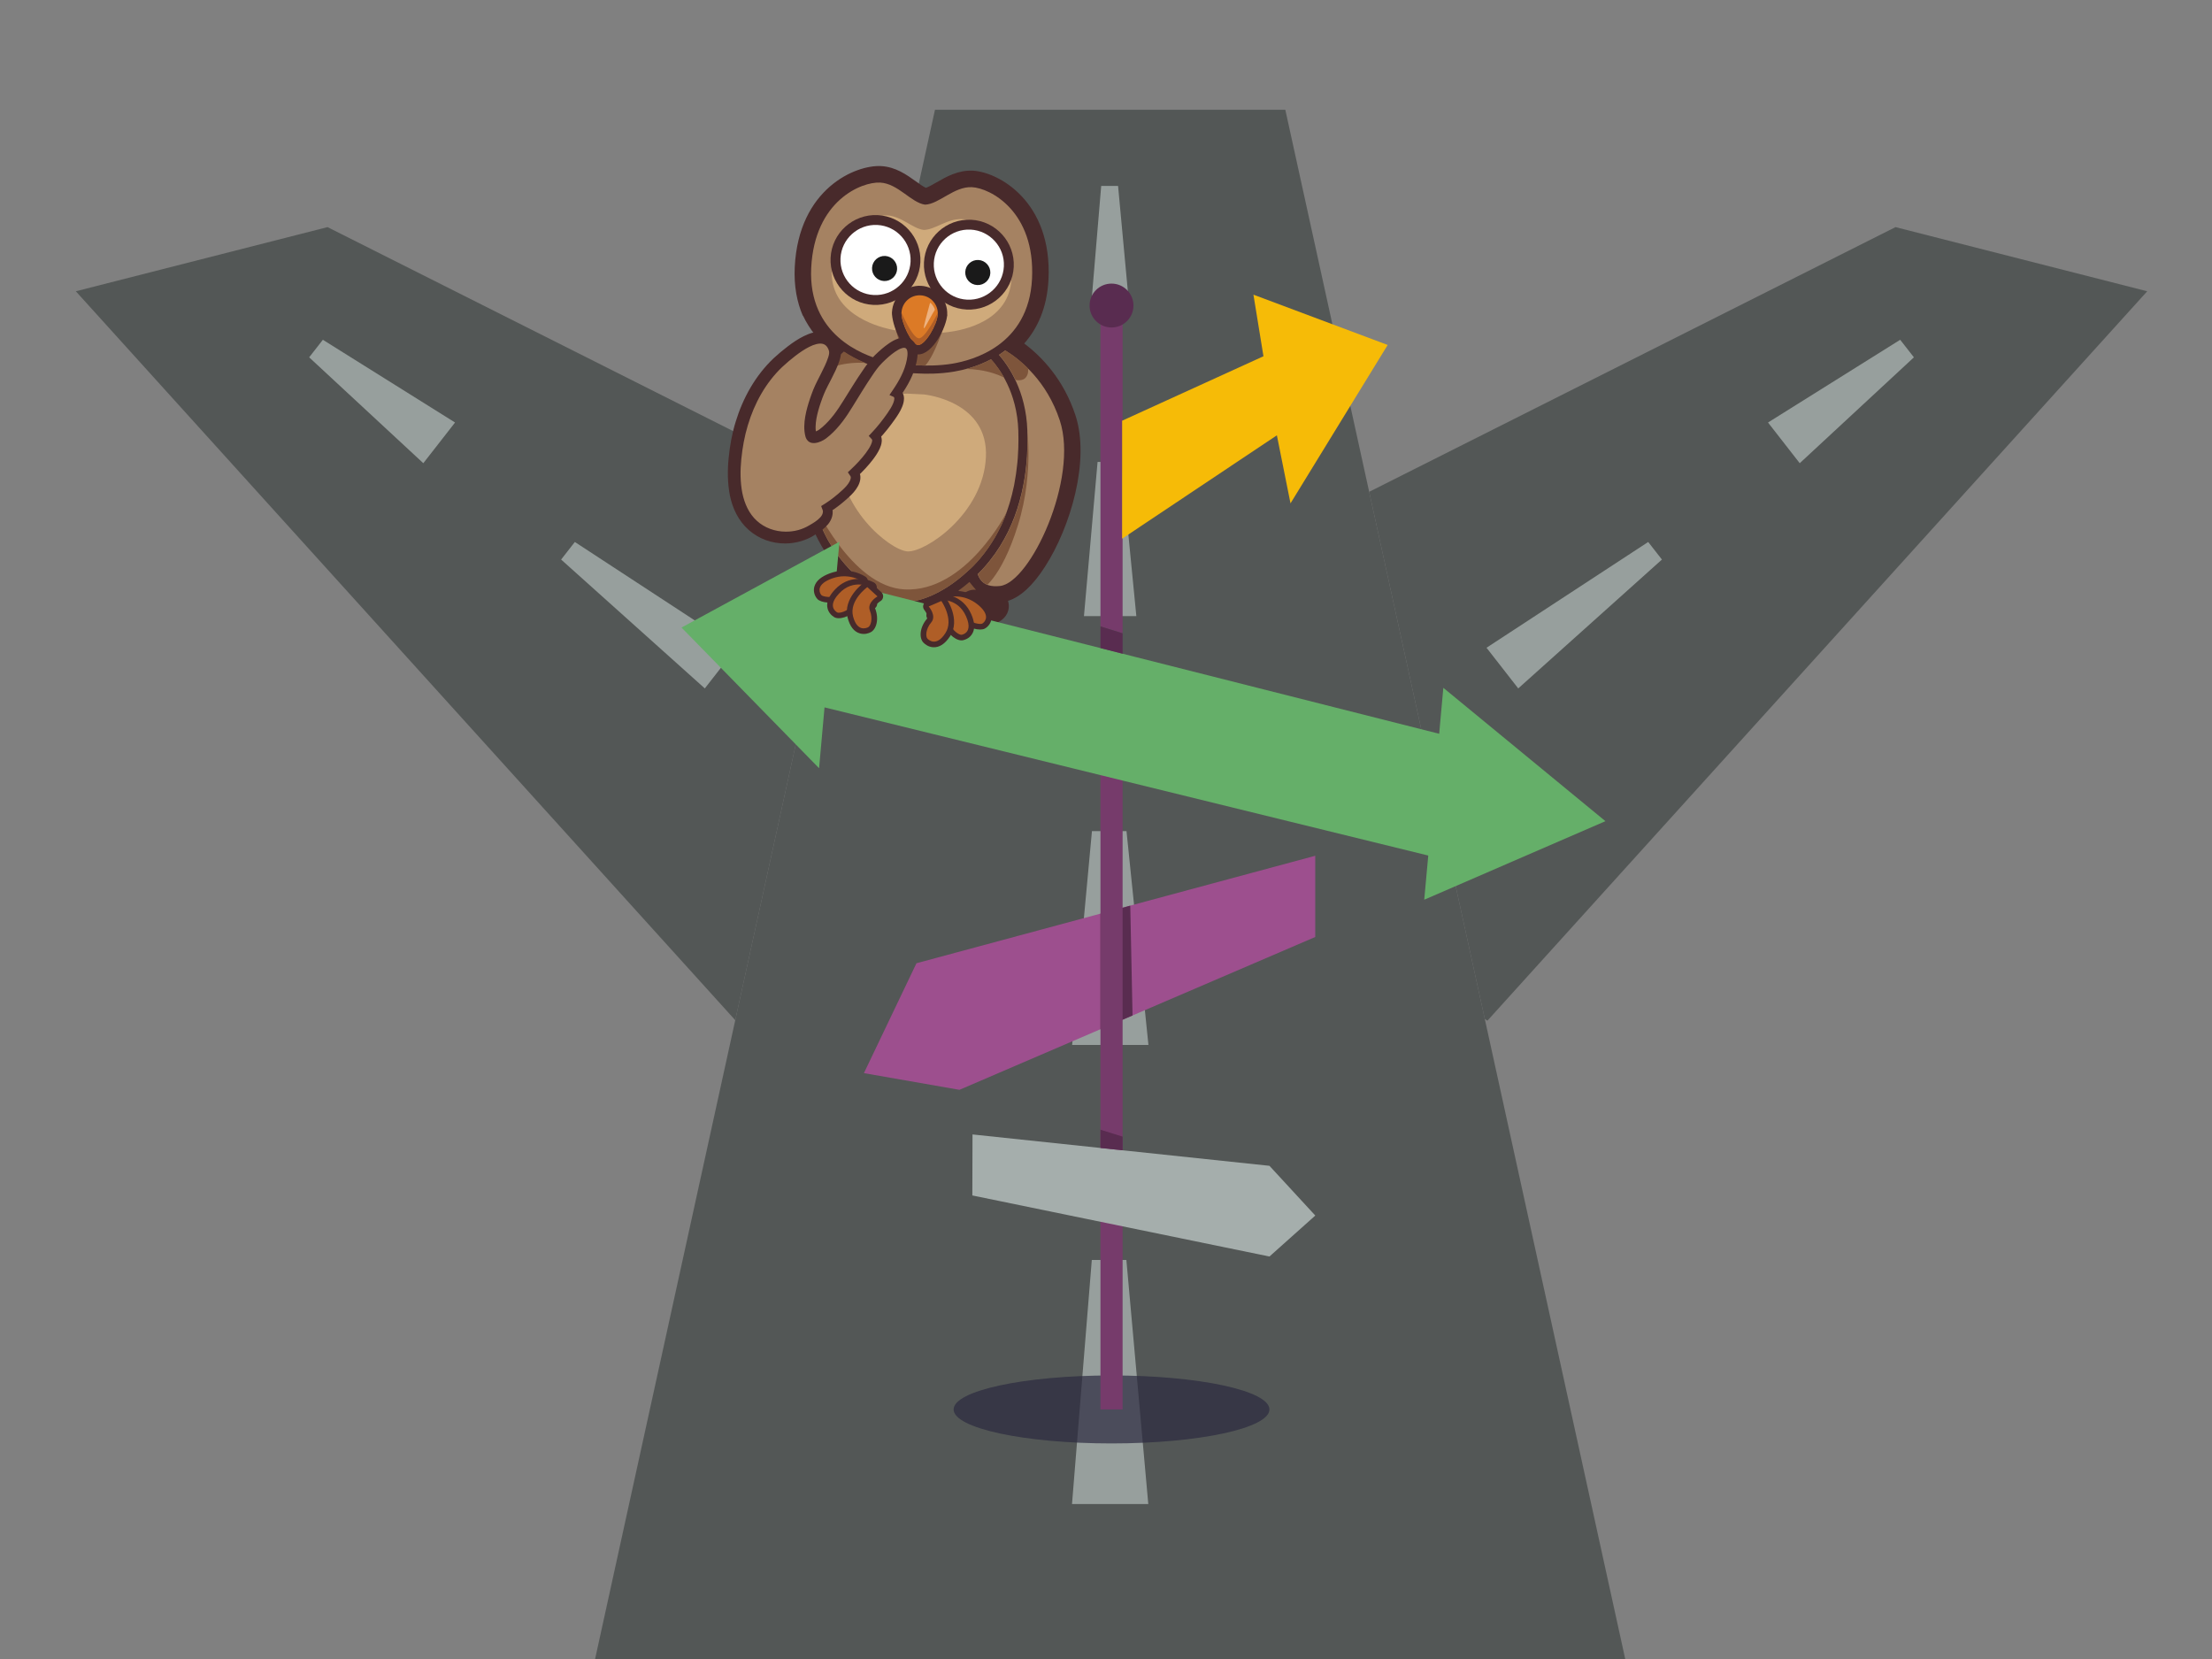 <?xml version="1.0" encoding="utf-8"?>
<!-- Generator: Adobe Illustrator 24.1.2, SVG Export Plug-In . SVG Version: 6.00 Build 0)  -->
<svg version="1.1" id="Слой_1" xmlns="http://www.w3.org/2000/svg" xmlns:xlink="http://www.w3.org/1999/xlink" x="0px" y="0px"
	 viewBox="0 0 885.04 663.78" style="enable-background:new 0 0 885.04 663.78;" xml:space="preserve">
<rect x="0" y="0" width="885.04" height="663.78" fill="#808080" stroke="none"/>
<style type="text/css">
	.st0{fill:#535756;}
	.st1{opacity:0.5;fill:#DCE8E5;enable-background:new    ;}
	.st2{opacity:0.7;fill:#2C2A40;enable-background:new    ;}
	.st3{fill:none;stroke:#363636;stroke-width:11.944;stroke-miterlimit:10;}
	.st4{fill:#A58262;}
	.st5{fill:#482A2B;}
	.st6{fill:#CFAA7B;}
	.st7{clip-path:url(#SVGID_2_);}
	.st8{fill:#7E553B;}
	.st9{fill:#DC7A26;}
	.st10{clip-path:url(#SVGID_4_);fill:#AF5E27;}
	.st11{fill:#EDB280;}
	.st12{fill:#FFFFFF;}
	.st13{clip-path:url(#SVGID_6_);}
	.st14{clip-path:url(#SVGID_8_);fill:#7E553B;}
	.st15{clip-path:url(#SVGID_10_);}
	.st16{clip-path:url(#SVGID_12_);fill:#7E553B;}
	.st17{clip-path:url(#SVGID_14_);}
	.st18{clip-path:url(#SVGID_16_);fill:#7E553B;}
	.st19{fill:#1A1A1A;}
	.st20{fill:#9D4F8E;}
	.st21{fill:#763B6B;}
	.st22{fill:#592C50;}
	.st23{fill:#F6BB07;}
	.st24{fill:#65AF69;}
	.st25{fill:#A5AEAC;}
	.st26{fill:#AF5E27;}
</style>
<polygon class="st0" points="340.67,196.29 294.18,408.19 30.34,116.54 131.05,90.87 "/>
<polygon class="st0" points="650.27,663.78 238.1,663.78 294.18,408.19 340.67,196.29 374.09,43.93 514.27,43.93 547.82,196.78 
	594.07,407.65 "/>
<polygon class="st1" points="450.67,504.12 436.84,504.12 428.92,601.78 459.44,601.78 "/>
<polygon class="st1" points="450.72,332.54 436.9,332.54 428.97,418.1 459.5,418.1 "/>
<polygon class="st1" points="448.62,184.82 439.15,184.82 433.7,246.52 454.66,246.52 "/>
<polygon class="st1" points="447.35,74.4 440.6,74.4 436.72,120.62 451.64,120.62 "/>
<polygon class="st1" points="282,275.44 224.51,223.88 230,216.85 294.7,259.17 "/>
<polygon class="st1" points="169.37,185.33 123.7,142.97 129.18,135.95 182.07,169.05 "/>
<polygon class="st0" points="859.12,116.54 595.12,408.39 594.07,407.65 547.82,196.78 758.41,90.87 "/>
<polygon class="st1" points="607.46,275.44 664.95,223.88 659.46,216.85 594.77,259.17 "/>
<polygon class="st1" points="720.09,185.33 765.77,142.97 760.28,135.95 707.4,169.05 "/>
<ellipse class="st2" cx="444.73" cy="563.93" rx="63.18" ry="13.6"/>
<path class="st3" d="M444.73,196.3"/>
<path class="st3" d="M444.73,563.93"/>
<path class="st4" d="M341.45,234.17c-1.32-1.17-2.67-2.45-4.03-3.88c-9.28,9.63-11.57,7.98-9.41,9.52c1.39,0.97,2.69,1.45,3.94,1.52
	c2.11,0.11,4.05-0.99,5.87-2.85C339.68,236.54,340.68,235.11,341.45,234.17z"/>
<path class="st4" d="M387.82,232.85c-1.49,1.29-2.98,2.43-4.4,3.46c0.67,1.01,1.52,2.52,3.17,4.61c1.62,2.04,3.43,3.32,5.55,3.43
	c1.25,0.07,2.59-0.29,4.06-1.12C398.5,241.91,396.07,243.31,387.82,232.85z"/>
<path class="st5" d="M430.3,166.17c-4.8-14.59-13.74-23.66-20.49-28.74c5.18-5.9,9.12-14.11,9.7-25.54
	c1.58-31.4-20.13-43.09-30.28-43.6c-5.87-0.29-10.66,2.47-14.51,4.68c-1.3,0.75-3.17,1.82-4.26,2.19c-1.06-0.47-2.81-1.71-4.03-2.61
	c-3.61-2.59-8.09-5.81-13.96-6.1c-10.15-0.51-32.91,8.96-34.48,40.36c-0.38,7.73,0.92,14.15,3.21,19.47l0.1,0.03
	c2.5,5.29,6.54,10.41,11.34,14.34c0,0-10.48,9.42-12.59,30.79c-3.36,33.82,10.88,50.69,14.25,55.17c0.44,0.59-0.88,2.67-4,4.16
	c-3.47,1.66-6.02,3.35-9.05,5.55c-0.34,0.75-0.56,1.63-0.58,2.66c-0.04,3.65,2.65,5.55,3.54,6.18c2.24,1.59,4.58,2.47,6.98,2.67
	c1.63,4.77,6.73,11.89,12.86,12.27c0.67,1.15,1.6,2.47,2.91,3.96c4.11,4.76,7.93,7.25,11.34,7.42c0.8,0.04,1.58-0.05,2.33-0.25
	c0.73,0.26,1.49,0.44,2.29,0.48c3.41,0.16,7.46-1.93,12.03-6.25c1.45-1.36,2.51-2.58,3.29-3.66c6.14,0.23,11.92-6.35,14.03-10.93
	c2.4,0.03,4.83-0.6,7.21-1.97c0.95-0.53,3.81-2.17,4.13-5.8c0.1-1.01-0.05-1.91-0.3-2.69c4.98-1.55,9.94-6.1,14.78-13.63
	C428.4,210.8,436.2,184.1,430.3,166.17z"/>
<path class="st4" d="M424.04,168.24c-5.18-15.73-15.63-24.19-21.85-28.03c-0.82,0.63-1.66,1.21-2.5,1.76
	c3.76,4.31,10.86,14.45,11.36,30.29c0.03,1.07,0.05,2.15,0.05,3.26c0,0.8-0.01,1.6-0.03,2.43c-0.01,0.32,0,0.63-0.01,0.95
	c-0.03,1.11-0.08,2.24-0.15,3.37c0,0.03,0,0.07,0,0.11c-0.97,15.36-5.66,33.46-19.73,47.34c-0.01,0-0.01,0.01-0.01,0.03
	c1.08,2.99,3.14,4.62,6.57,4.79c0.73,0.04,1.52,0.01,2.37-0.08C412.27,233.12,431.69,191.45,424.04,168.24z"/>
<path class="st4" d="M391.64,224c0.03-0.03,0.05-0.07,0.08-0.1c0.12-0.15,0.26-0.3,0.38-0.45c2.33-2.74,4.35-5.65,6.09-8.68l0,0
	c0.05-0.1,0.11-0.19,0.16-0.29c0.69-1.21,1.33-2.44,1.92-3.68c0.15-0.3,0.3-0.59,0.44-0.89v-0.01c0.78-1.69,1.47-3.39,2.1-5.13
	c0-0.01,0.01-0.01,0.01-0.03c0.14-0.38,0.27-0.78,0.4-1.17c0.26-0.77,0.52-1.54,0.75-2.3v-0.01c0.08-0.26,0.15-0.53,0.23-0.81
	c0.26-0.91,0.52-1.81,0.74-2.72l0,0c0.04-0.18,0.08-0.37,0.12-0.55c0.25-1,0.48-2,0.69-3.02v-0.01c0.04-0.22,0.08-0.43,0.11-0.63
	c0.51-2.63,0.89-5.29,1.15-7.97c0.01-0.22,0.04-0.44,0.07-0.66c0-0.01,0-0.03,0-0.04c0.04-0.53,0.1-1.06,0.14-1.59v-0.01
	c0.01-0.25,0.03-0.48,0.04-0.73c0.15-2.18,0.23-4.37,0.23-6.56l0,0c0-1.21-0.01-2.41-0.05-3.62c-0.49-15.5-7.76-25.08-10.93-28.57
	c-5.55,2.93-11.07,4.29-14.74,4.91c-5.81,0.99-11.46,0.91-14.32,0.75c-0.29-0.01-0.53-0.03-0.74-0.04
	c-0.21-0.01-0.45-0.01-0.74-0.03c-2.85-0.14-8.49-0.62-14.17-2.18c-3.59-0.99-8.96-2.89-14.18-6.36
	c-3.51,3.14-11.7,11.96-13.73,27.33c-0.4,3-0.66,6.06-0.8,9.13c-0.03,0.58-0.05,1.17-0.07,1.74v0.01c-0.04,1.77-0.03,3.54,0.03,5.31
	c0,0.01,0,0.03,0,0.04c0.01,0.66,0.04,1.32,0.08,1.97l0,0c0.03,0.58,0.08,1.15,0.12,1.73v0.01c0.04,0.51,0.08,1.01,0.12,1.52
	c0.07,0.73,0.15,1.44,0.23,2.17v0.01c0.04,0.37,0.1,0.75,0.15,1.12c0.12,0.85,0.25,1.69,0.38,2.54c0.11,0.6,0.22,1.21,0.33,1.81
	c0,0.01,0,0.01,0,0.01c0.12,0.6,0.25,1.21,0.38,1.81c0.14,0.59,0.27,1.17,0.43,1.76v0.01c0.29,1.12,0.6,2.25,0.95,3.36
	c0.01,0.05,0.03,0.1,0.04,0.15l0,0c0.19,0.6,0.38,1.21,0.59,1.81v0.01c0.11,0.32,0.23,0.63,0.34,0.93c0.44,1.22,0.92,2.43,1.44,3.62
	c0.08,0.16,0.15,0.34,0.22,0.51v0.01c0.37,0.84,0.77,1.67,1.18,2.5c0.15,0.27,0.29,0.56,0.44,0.84c0,0.01,0.01,0.03,0.01,0.03
	c0.3,0.59,0.6,1.18,0.93,1.76l0,0c0.1,0.16,0.19,0.32,0.29,0.47c1.81,3.11,3.92,6.1,6.4,8.94c10.19,11.62,19.51,14.39,23.16,15.06
	l0.82,0.14l0.82-0.05c3.69-0.3,13.23-2.13,24.55-12.67C389.01,226.93,390.35,225.47,391.64,224z"/>
<path class="st4" d="M352.71,144.04c5.5,1.51,11.04,1.95,13.45,2.07c0.3,0.01,0.55,0.03,0.74,0.03c0.19,0.01,0.44,0.03,0.74,0.04
	c2.43,0.12,7.98,0.25,13.6-0.71c7.49-1.28,30.33-7.01,31.68-33.9c1.34-26.89-16.61-36.31-24.03-36.68
	c-7.17-0.36-13.18,6.8-18.77,6.99c-5.55-0.75-10.82-8.48-17.99-8.83c-7.41-0.37-26.22,7.21-27.56,34.11
	C323.23,134.04,345.39,142.02,352.71,144.04z"/>
<g>
	<path class="st6" d="M384.84,87.68c-5.84-0.29-10.66,4.25-15.22,4.32c-4.53-0.53-8.87-5.53-14.71-5.81
		c-6.03-0.3-21.27,4.4-22.13,21.63s17.24,22.55,23.22,23.9c5.03,1.14,10.09,1.41,11.57,1.47c1.48,0.1,6.54,0.33,11.66-0.3
		c6.08-0.75,24.63-4.24,25.48-21.46C405.56,94.18,390.88,87.98,384.84,87.68z"/>
</g>
<g>
	<g>
		<g>
			<defs>
				<path id="SVGID_1_" d="M352.71,144.04c5.5,1.51,11.04,1.95,13.45,2.07c0.3,0.01,0.55,0.03,0.74,0.03
					c0.19,0.01,0.44,0.03,0.74,0.04c2.43,0.12,7.98,0.25,13.6-0.71c7.49-1.28,30.33-7.01,31.68-33.9
					c1.34-26.89-16.61-36.31-24.03-36.68c-7.17-0.36-13.18,6.8-18.77,6.99c-5.55-0.75-10.82-8.48-17.99-8.83
					c-7.41-0.37-26.22,7.21-27.56,34.11C323.23,134.04,345.39,142.02,352.71,144.04z"/>
			</defs>
			<clipPath id="SVGID_2_">
				<use xlink:href="#SVGID_1_"  style="overflow:visible;"/>
			</clipPath>
			<g class="st7">
				<path class="st8" d="M356.91,124.85c0,0,4.05,22.89,10.08,23.19c6.03,0.3,12.01-22.09,12.01-22.09L356.91,124.85z"/>
			</g>
		</g>
	</g>
	<path class="st5" d="M368.49,114.36c-6.09-0.3-11.29,4.4-11.6,10.49c-0.22,4.5,4.2,16.66,10.23,16.96
		c6.14,0.3,11.63-11.23,11.86-15.85C379.3,119.88,374.58,114.68,368.49,114.36z M367.36,137.09c-1.54-0.08-5.94-7.9-5.73-11.99
		c0.18-3.48,3.14-6.17,6.62-5.99c3.48,0.18,6.17,3.14,5.99,6.62C374.05,129.86,369.25,137.18,367.36,137.09z"/>
	<path class="st9" d="M368.32,118.16c-4-0.21-7.42,2.88-7.62,6.9c-0.21,4,4.1,12.86,6.62,12.99c2.84,0.14,7.69-8.26,7.89-12.26
		C375.41,121.77,372.32,118.35,368.32,118.16z"/>
	<g>
		<g>
			<defs>
				<path id="SVGID_3_" d="M360.69,125.05c-0.21,4,4.1,12.86,6.62,12.99c2.84,0.14,7.69-8.26,7.89-12.26c0.21-4-2.89-7.42-6.9-7.62
					C364.3,117.96,360.88,121.04,360.69,125.05z"/>
			</defs>
			<clipPath id="SVGID_4_">
				<use xlink:href="#SVGID_3_"  style="overflow:visible;"/>
			</clipPath>
			<path class="st10" d="M360.69,125.05c0,0,4.35,10.18,6.95,10.31c2.61,0.12,7.64-10.3,7.64-10.3s-1.7,14.87-7.84,14.55
				C361.28,139.31,360.69,125.05,360.69,125.05z"/>
		</g>
	</g>
</g>
<g>
	<path class="st6" d="M363.2,220.62c7.19,0.29,30.13-14.99,31.27-37.62c1.11-22.26-23.78-25.08-24.82-25.18l-6.64-0.33
		c-1.04,0-26.1,0.32-27.21,22.59c-1.14,22.63,20.17,40.11,27.36,40.55L363.2,220.62z"/>
</g>
<path class="st11" d="M371.39,128.6c0.91-1.7,2.29-4.09,2.61-4.57c0.32-0.47-1.74-3.36-1.89-2.81
	C368.92,132.75,368.95,133.19,371.39,128.6z"/>
<g>
	<g>
		<path class="st12" d="M366.29,104.83c-0.44,8.83-7.97,15.63-16.79,15.19c-8.83-0.44-15.63-7.95-15.18-16.79
			c0.44-8.83,7.95-15.63,16.79-15.19C359.92,88.48,366.73,96,366.29,104.83z"/>
		<path class="st5" d="M349.39,121.99c-9.9-0.49-17.55-8.96-17.06-18.86s8.96-17.55,18.86-17.06s17.55,8.96,17.06,18.86
			C367.75,114.83,359.31,122.48,349.39,121.99z M351,90.01c-7.73-0.38-14.33,5.58-14.71,13.32c-0.38,7.73,5.58,14.33,13.32,14.71
			c7.73,0.38,14.33-5.58,14.71-13.32C364.7,97,358.73,90.39,351,90.01z"/>
	</g>
	<g>
		<path class="st12" d="M403.63,106.7c-0.44,8.83-7.95,15.63-16.79,15.19c-8.83-0.44-15.63-7.95-15.19-16.79
			c0.44-8.83,7.95-15.63,16.79-15.19C397.27,90.35,404.07,97.86,403.63,106.7z"/>
		<path class="st5" d="M386.75,123.85c-9.9-0.49-17.55-8.96-17.06-18.86s8.96-17.55,18.86-17.06s17.55,8.96,17.06,18.86
			C405.11,116.69,396.65,124.35,386.75,123.85z M388.34,91.87c-7.73-0.38-14.33,5.58-14.71,13.32c-0.38,7.73,5.58,14.33,13.32,14.71
			c7.73,0.38,14.33-5.58,14.71-13.32C402.05,98.87,396.07,92.26,388.34,91.87z"/>
	</g>
</g>
<g>
	<g>
		<defs>
			<path id="SVGID_5_" d="M337.89,238.47c-1.81,1.88-3.76,2.96-5.87,2.85c-1.25-0.07-2.55-0.53-3.94-1.52
				c-2.17-1.54,0.12,0.11,9.41-9.52c1.36,1.43,2.7,2.72,4.03,3.88C340.75,235.11,339.75,236.54,337.89,238.47z M320.91,197.11
				c-1.15-5.99-1.52-13.65-1.32-19.31c0-0.08,0.01-0.16,0.01-0.25c0.04-1.1,0.1-2.17,0.18-3.22c0.03-0.36,0.07-0.7,0.1-1.04
				c0.07-0.78,0.12-1.56,0.21-2.32c0.11-1.11,0.23-2.19,0.38-3.25c1.99-14.81,9.79-25.27,14.32-29c-0.78-0.63-1.56-1.29-2.3-1.99
				c-2.66,2.98-7.14,5.9-12.95,6.08c-3.99,0.12-2.22,6.68-6.86,14.82c0,0-1.28,37.62-0.26,38.07
				C313.41,196.12,320.91,197.11,320.91,197.11z M343.47,235.8c-0.33,0.33-0.67,0.7-1.06,1.12c-2.8,3.21-5.27,5.79-5.14,8.12
				c0.1,1.84,4.32,8.38,7.27,8.53c0.8,0.04,1.49-0.37,2-1.47c2.76-5.9,3.7-9.35,4.39-11.33
				C348.65,239.56,346.13,237.94,343.47,235.8z M381.39,237.73c-2.87,1.87-5.55,3.22-7.95,4.21c0.49,2.03,1.08,5.57,3.24,11.68
				c0.4,1.14,1.06,1.62,1.85,1.66c2.96,0.15,7.8-5.94,8.09-7.76c0.36-2.3-1.84-5.12-4.31-8.58
				C381.98,238.47,381.67,238.09,381.39,237.73z M424.12,168.24c-5.18-15.73-15.63-24.19-21.85-28.03c-0.82,0.63-1.66,1.21-2.5,1.76
				c3.76,4.31,10.86,14.45,11.36,30.29c0.03,1.07,0.05,2.15,0.05,3.26c0,0.8-0.01,1.6-0.03,2.43c-0.01,0.32,0,0.63-0.01,0.95
				c-0.03,1.11-0.08,2.24-0.15,3.37c0,0.03,0,0.07,0,0.11c-0.96,15.36-5.66,33.46-19.73,47.34c0,0-0.01,0.01-0.03,0.03
				c1.08,2.99,3.14,4.62,6.58,4.79c0.73,0.04,1.52,0.01,2.37-0.08C412.34,233.12,431.76,191.46,424.12,168.24z M359.53,255.88
				c0.22-3.87,0.45-8.13,0.59-11.59c-1.58-0.33-3.89-1-6.69-2.26c-1.34,3.52-3.89,9-4.26,12.99c-0.21,2.14,6.83,9.82,9.53,9.96
				c0.16,0.01,0.32-0.01,0.44-0.05c-0.04-0.29-0.05-0.58-0.04-0.88C359.18,262.09,359.39,258.21,359.53,255.88z M363.96,244.48
				c-0.21,3.47-0.4,7.72-0.58,11.59c-0.11,2.33-0.29,6.21-0.38,8.15c-0.01,0.3-0.05,0.59-0.12,0.88c0.12,0.05,0.26,0.08,0.44,0.1
				c2.7,0.14,10.46-6.8,10.48-8.96c0.03-4-1.97-9.68-2.95-13.32C367.93,243.88,365.57,244.3,363.96,244.48z M391.71,224
				c0.03-0.03,0.05-0.07,0.08-0.1c0.12-0.15,0.26-0.3,0.38-0.45c2.33-2.74,4.35-5.65,6.09-8.68l0,0c0.05-0.1,0.11-0.19,0.16-0.29
				c0.69-1.21,1.33-2.44,1.92-3.68c0.15-0.3,0.3-0.59,0.44-0.89c0,0,0,0,0-0.01c0.78-1.69,1.47-3.39,2.1-5.13
				c0-0.01,0.01-0.03,0.01-0.03c0.14-0.38,0.27-0.78,0.4-1.17c0.26-0.77,0.52-1.54,0.75-2.3v-0.01c0.08-0.26,0.15-0.53,0.23-0.81
				c0.26-0.91,0.52-1.81,0.74-2.72l0,0c0.04-0.18,0.08-0.37,0.12-0.55c0.25-1,0.48-2,0.67-3.02v-0.01c0.04-0.21,0.08-0.41,0.11-0.63
				c0.51-2.63,0.89-5.29,1.15-7.97c0.01-0.22,0.04-0.44,0.07-0.66c0-0.01,0-0.03,0-0.04c0.05-0.53,0.1-1.06,0.14-1.59v-0.01
				c0.01-0.25,0.03-0.48,0.04-0.73c0.15-2.18,0.23-4.37,0.23-6.56v-0.01c0-1.21-0.01-2.41-0.05-3.62
				c-0.49-15.5-7.76-25.08-10.93-28.57c-5.55,2.93-11.07,4.29-14.74,4.91c-5.81,0.99-11.46,0.91-14.32,0.75
				c-0.29-0.01-0.53-0.03-0.74-0.04c-0.21-0.01-0.45-0.01-0.74-0.03c-2.85-0.14-8.49-0.62-14.17-2.18
				c-3.59-0.99-8.94-3.04-14.18-6.51c-3.51,3.14-11.71,12.11-13.74,27.48c-0.4,3-0.66,6.06-0.8,9.13c-0.03,0.58-0.05,1.17-0.07,1.74
				v0.01c-0.04,1.77-0.03,3.54,0.03,5.31c0,0.01,0,0.03,0,0.04c0.01,0.66,0.04,1.32,0.08,1.97v0.01c0.03,0.58,0.08,1.15,0.12,1.73
				v0.01c0.04,0.51,0.08,1.01,0.12,1.52c0.07,0.73,0.15,1.44,0.23,2.17v0.01c0.04,0.37,0.1,0.75,0.15,1.12
				c0.11,0.85,0.25,1.69,0.38,2.54c0.11,0.6,0.22,1.21,0.33,1.81c0,0.01,0,0.01,0,0.01c0.12,0.6,0.25,1.21,0.38,1.81
				c0.14,0.59,0.27,1.17,0.43,1.76v0.01c0.29,1.12,0.6,2.25,0.95,3.36c0.01,0.05,0.03,0.1,0.04,0.15l0,0
				c0.19,0.6,0.38,1.21,0.59,1.81v0.01c0.11,0.32,0.23,0.63,0.34,0.93c0.44,1.22,0.92,2.43,1.44,3.62c0.08,0.16,0.15,0.34,0.22,0.51
				l0.01,0.01c0.37,0.84,0.77,1.67,1.18,2.5c0.15,0.27,0.29,0.56,0.44,0.84c0,0.01,0.01,0.03,0.01,0.03c0.3,0.59,0.6,1.18,0.93,1.76
				l0,0c0.1,0.15,0.19,0.32,0.29,0.47c1.81,3.11,3.92,6.1,6.4,8.94c10.19,11.62,19.51,14.39,23.16,15.06l0.82,0.14l0.82-0.05
				c3.69-0.3,13.23-2.13,24.53-12.67C389.08,226.93,390.42,225.49,391.71,224z M352.78,144.04c5.5,1.51,11.03,1.95,13.45,2.07
				c0.3,0.01,0.55,0.03,0.74,0.03c0.19,0.01,0.44,0.03,0.74,0.04c2.43,0.12,7.98,0.25,13.6-0.71c7.49-1.28,30.33-7.01,31.68-33.9
				s-16.61-36.31-24.03-36.68c-7.17-0.36-13.18,6.8-18.77,6.99c-5.55-0.75-10.82-8.48-17.99-8.83c-7.41-0.37-26.22,7.21-27.56,34.11
				C323.29,134.04,345.46,142.02,352.78,144.04z M387.89,232.85c-1.49,1.29-2.98,2.43-4.4,3.46c0.67,1.01,1.52,2.52,3.17,4.61
				c1.62,2.04,3.44,3.32,5.55,3.43c1.25,0.07,2.59-0.29,4.06-1.12C398.57,241.91,396.14,243.33,387.89,232.85z"/>
		</defs>
		<clipPath id="SVGID_6_">
			<use xlink:href="#SVGID_5_"  style="overflow:visible;"/>
		</clipPath>
		<g class="st13">
			<path class="st8" d="M325.39,200.87c0,0,15.04,33.89,36.55,34.96c24.59,1.23,40.95-31.05,40.95-31.05l-0.03,4.76l-11.05,17.61
				l-13.12,9.52l-9.02,4.5c0,0-4.47,1.43-7.49,1.28c-3.02-0.15-11.18-1.93-15.36-6.27c-4.18-4.33-13.63-13.34-15.92-17.03
				c-2.29-3.69-5.76-16.8-5.76-16.8L325.39,200.87z"/>
		</g>
	</g>
	<g>
		<defs>
			<path id="SVGID_7_" d="M337.89,238.47c-1.81,1.88-3.76,2.96-5.87,2.85c-1.25-0.07-2.55-0.53-3.94-1.52
				c-2.17-1.54,0.12,0.11,9.41-9.52c1.36,1.43,2.7,2.72,4.03,3.88C340.75,235.11,339.75,236.54,337.89,238.47z M320.91,197.11
				c-1.15-5.99-1.52-13.65-1.32-19.31c0-0.08,0.01-0.16,0.01-0.25c0.04-1.1,0.1-2.17,0.18-3.22c0.03-0.36,0.07-0.7,0.1-1.04
				c0.07-0.78,0.12-1.56,0.21-2.32c0.11-1.11,0.23-2.19,0.38-3.25c1.99-14.81,9.79-25.27,14.32-29c-0.78-0.63-1.56-1.29-2.3-1.99
				c-2.66,2.98-7.14,5.9-12.95,6.08c-3.99,0.12-2.22,6.68-6.86,14.82c0,0-1.28,37.62-0.26,38.07
				C313.41,196.12,320.91,197.11,320.91,197.11z M343.47,235.8c-0.33,0.33-0.67,0.7-1.06,1.12c-2.8,3.21-5.27,5.79-5.14,8.12
				c0.1,1.84,4.32,8.38,7.27,8.53c0.8,0.04,1.49-0.37,2-1.47c2.76-5.9,3.7-9.35,4.39-11.33
				C348.65,239.56,346.13,237.94,343.47,235.8z M381.39,237.73c-2.87,1.87-5.55,3.22-7.95,4.21c0.49,2.03,1.08,5.57,3.24,11.68
				c0.4,1.14,1.06,1.62,1.85,1.66c2.96,0.15,7.8-5.94,8.09-7.76c0.36-2.3-1.84-5.12-4.31-8.58
				C381.98,238.47,381.67,238.09,381.39,237.73z M424.12,168.24c-5.18-15.73-15.63-24.19-21.85-28.03c-0.82,0.63-1.66,1.21-2.5,1.76
				c3.76,4.31,10.86,14.45,11.36,30.29c0.03,1.07,0.05,2.15,0.05,3.26c0,0.8-0.01,1.6-0.03,2.43c-0.01,0.32,0,0.63-0.01,0.95
				c-0.03,1.11-0.08,2.24-0.15,3.37c0,0.03,0,0.07,0,0.11c-0.96,15.36-5.66,33.46-19.73,47.34c0,0-0.01,0.01-0.03,0.03
				c1.08,2.99,3.14,4.62,6.58,4.79c0.73,0.04,1.52,0.01,2.37-0.08C412.34,233.12,431.76,191.46,424.12,168.24z M359.53,255.88
				c0.22-3.87,0.45-8.13,0.59-11.59c-1.58-0.33-3.89-1-6.69-2.26c-1.34,3.52-3.89,9-4.26,12.99c-0.21,2.14,6.83,9.82,9.53,9.96
				c0.16,0.01,0.32-0.01,0.44-0.05c-0.04-0.29-0.05-0.58-0.04-0.88C359.18,262.09,359.39,258.21,359.53,255.88z M363.96,244.48
				c-0.21,3.47-0.4,7.72-0.58,11.59c-0.11,2.33-0.29,6.21-0.38,8.15c-0.01,0.3-0.05,0.59-0.12,0.88c0.12,0.05,0.26,0.08,0.44,0.1
				c2.7,0.14,10.46-6.8,10.48-8.96c0.03-4-1.97-9.68-2.95-13.32C367.93,243.88,365.57,244.3,363.96,244.48z M391.71,224
				c0.03-0.03,0.05-0.07,0.08-0.1c0.12-0.15,0.26-0.3,0.38-0.45c2.33-2.74,4.35-5.65,6.09-8.68l0,0c0.05-0.1,0.11-0.19,0.16-0.29
				c0.69-1.21,1.33-2.44,1.92-3.68c0.15-0.3,0.3-0.59,0.44-0.89c0,0,0,0,0-0.01c0.78-1.69,1.47-3.39,2.1-5.13
				c0-0.01,0.01-0.03,0.01-0.03c0.14-0.38,0.27-0.78,0.4-1.17c0.26-0.77,0.52-1.54,0.75-2.3v-0.01c0.08-0.26,0.15-0.53,0.23-0.81
				c0.26-0.91,0.52-1.81,0.74-2.72l0,0c0.04-0.18,0.08-0.37,0.12-0.55c0.25-1,0.48-2,0.67-3.02v-0.01c0.04-0.21,0.08-0.41,0.11-0.63
				c0.51-2.63,0.89-5.29,1.15-7.97c0.01-0.22,0.04-0.44,0.07-0.66c0-0.01,0-0.03,0-0.04c0.05-0.53,0.1-1.06,0.14-1.59v-0.01
				c0.01-0.25,0.03-0.48,0.04-0.73c0.15-2.18,0.23-4.37,0.23-6.56v-0.01c0-1.21-0.01-2.41-0.05-3.62
				c-0.49-15.5-7.76-25.08-10.93-28.57c-5.55,2.93-11.07,4.29-14.74,4.91c-5.81,0.99-11.46,0.91-14.32,0.75
				c-0.29-0.01-0.53-0.03-0.74-0.04c-0.21-0.01-0.45-0.01-0.74-0.03c-2.85-0.14-8.49-0.62-14.17-2.18
				c-3.59-0.99-8.94-3.04-14.18-6.51c-3.51,3.14-11.71,12.11-13.74,27.48c-0.4,3-0.66,6.06-0.8,9.13c-0.03,0.58-0.05,1.17-0.07,1.74
				v0.01c-0.04,1.77-0.03,3.54,0.03,5.31c0,0.01,0,0.03,0,0.04c0.01,0.66,0.04,1.32,0.08,1.97v0.01c0.03,0.58,0.08,1.15,0.12,1.73
				v0.01c0.04,0.51,0.08,1.01,0.12,1.52c0.07,0.73,0.15,1.44,0.23,2.17v0.01c0.04,0.37,0.1,0.75,0.15,1.12
				c0.11,0.85,0.25,1.69,0.38,2.54c0.11,0.6,0.22,1.21,0.33,1.81c0,0.01,0,0.01,0,0.01c0.12,0.6,0.25,1.21,0.38,1.81
				c0.14,0.59,0.27,1.17,0.43,1.76v0.01c0.29,1.12,0.6,2.25,0.95,3.36c0.01,0.05,0.03,0.1,0.04,0.15l0,0
				c0.19,0.6,0.38,1.21,0.59,1.81v0.01c0.11,0.32,0.23,0.63,0.34,0.93c0.44,1.22,0.92,2.43,1.44,3.62c0.08,0.16,0.15,0.34,0.22,0.51
				l0.01,0.01c0.37,0.84,0.77,1.67,1.18,2.5c0.15,0.27,0.29,0.56,0.44,0.84c0,0.01,0.01,0.03,0.01,0.03c0.3,0.59,0.6,1.18,0.93,1.76
				l0,0c0.1,0.15,0.19,0.32,0.29,0.47c1.81,3.11,3.92,6.1,6.4,8.94c10.19,11.62,19.51,14.39,23.16,15.06l0.82,0.14l0.82-0.05
				c3.69-0.3,13.23-2.13,24.53-12.67C389.08,226.93,390.42,225.49,391.71,224z M352.78,144.04c5.5,1.51,11.03,1.95,13.45,2.07
				c0.3,0.01,0.55,0.03,0.74,0.03c0.19,0.01,0.44,0.03,0.74,0.04c2.43,0.12,7.98,0.25,13.6-0.71c7.49-1.28,30.33-7.01,31.68-33.9
				s-16.61-36.31-24.03-36.68c-7.17-0.36-13.18,6.8-18.77,6.99c-5.55-0.75-10.82-8.48-17.99-8.83c-7.41-0.37-26.22,7.21-27.56,34.11
				C323.29,134.04,345.46,142.02,352.78,144.04z M387.89,232.85c-1.49,1.29-2.98,2.43-4.4,3.46c0.67,1.01,1.52,2.52,3.17,4.61
				c1.62,2.04,3.44,3.32,5.55,3.43c1.25,0.07,2.59-0.29,4.06-1.12C398.57,241.91,396.14,243.33,387.89,232.85z"/>
		</defs>
		<clipPath id="SVGID_8_">
			<use xlink:href="#SVGID_7_"  style="overflow:visible;"/>
		</clipPath>
		<path class="st14" d="M388.38,231.78l-6.49,3.8l-5.65,3.63l-14.14,4.28l-13.65-5.66l-5.25-4.18l-6.08-4.43l-2.66,3.79l0.33,0.19
			c0,0,1.66-0.19,3.79,1.29c2.13,1.48,1.71,4.21,1.71,4.21s3.17,0.03,6.38,1.84c3.21,1.81,4.03,4.02,4.03,4.02l1.32,0.48
			c0,0,2.1-0.62,4.43,0.01c2.35,0.63,3.68,2.87,3.68,2.87l1.54,0.15v0.03h0.21l0.21,0.03v-0.03h1.55c0,0,1.55-2.08,3.94-2.48
			c2.4-0.4,4.42,0.43,4.42,0.43l1.36-0.34c0,0,1.04-2.11,4.4-3.59c3.37-1.48,6.53-1.19,6.53-1.19s-0.14-2.76,2.13-4.02
			c2.26-1.26,3.89-0.91,3.89-0.91l0.36-0.15L388.38,231.78z"/>
	</g>
	<g>
		<defs>
			<path id="SVGID_9_" d="M337.89,238.47c-1.81,1.88-3.76,2.96-5.87,2.85c-1.25-0.07-2.55-0.53-3.94-1.52
				c-2.17-1.54,0.12,0.11,9.41-9.52c1.36,1.43,2.7,2.72,4.03,3.88C340.75,235.11,339.75,236.54,337.89,238.47z M320.91,197.11
				c-1.15-5.99-1.52-13.65-1.32-19.31c0-0.08,0.01-0.16,0.01-0.25c0.04-1.1,0.1-2.17,0.18-3.22c0.03-0.36,0.07-0.7,0.1-1.04
				c0.07-0.78,0.12-1.56,0.21-2.32c0.11-1.11,0.23-2.19,0.38-3.25c1.99-14.81,9.79-25.27,14.32-29c-0.78-0.63-1.56-1.29-2.3-1.99
				c-2.66,2.98-7.14,5.9-12.95,6.08c-3.99,0.12-2.22,6.68-6.86,14.82c0,0-1.28,37.62-0.26,38.07
				C313.41,196.12,320.91,197.11,320.91,197.11z M343.47,235.8c-0.33,0.33-0.67,0.7-1.06,1.12c-2.8,3.21-5.27,5.79-5.14,8.12
				c0.1,1.84,4.32,8.38,7.27,8.53c0.8,0.04,1.49-0.37,2-1.47c2.76-5.9,3.7-9.35,4.39-11.33
				C348.65,239.56,346.13,237.94,343.47,235.8z M381.39,237.73c-2.87,1.87-5.55,3.22-7.95,4.21c0.49,2.03,1.08,5.57,3.24,11.68
				c0.4,1.14,1.06,1.62,1.85,1.66c2.96,0.15,7.8-5.94,8.09-7.76c0.36-2.3-1.84-5.12-4.31-8.58
				C381.98,238.47,381.67,238.09,381.39,237.73z M424.12,168.24c-5.18-15.73-15.63-24.19-21.85-28.03c-0.82,0.63-1.66,1.21-2.5,1.76
				c3.76,4.31,10.86,14.45,11.36,30.29c0.03,1.07,0.05,2.15,0.05,3.26c0,0.8-0.01,1.6-0.03,2.43c-0.01,0.32,0,0.63-0.01,0.95
				c-0.03,1.11-0.08,2.24-0.15,3.37c0,0.03,0,0.07,0,0.11c-0.96,15.36-5.66,33.46-19.73,47.34c0,0-0.01,0.01-0.03,0.03
				c1.08,2.99,3.14,4.62,6.58,4.79c0.73,0.04,1.52,0.01,2.37-0.08C412.34,233.12,431.76,191.46,424.12,168.24z M359.53,255.88
				c0.22-3.87,0.45-8.13,0.59-11.59c-1.58-0.33-3.89-1-6.69-2.26c-1.34,3.52-3.89,9-4.26,12.99c-0.21,2.14,6.83,9.82,9.53,9.96
				c0.16,0.01,0.32-0.01,0.44-0.05c-0.04-0.29-0.05-0.58-0.04-0.88C359.18,262.09,359.39,258.21,359.53,255.88z M363.96,244.48
				c-0.21,3.47-0.4,7.72-0.58,11.59c-0.11,2.33-0.29,6.21-0.38,8.15c-0.01,0.3-0.05,0.59-0.12,0.88c0.12,0.05,0.26,0.08,0.44,0.1
				c2.7,0.14,10.46-6.8,10.48-8.96c0.03-4-1.97-9.68-2.95-13.32C367.93,243.88,365.57,244.3,363.96,244.48z M391.71,224
				c0.03-0.03,0.05-0.07,0.08-0.1c0.12-0.15,0.26-0.3,0.38-0.45c2.33-2.74,4.35-5.65,6.09-8.68l0,0c0.05-0.1,0.11-0.19,0.16-0.29
				c0.69-1.21,1.33-2.44,1.92-3.68c0.15-0.3,0.3-0.59,0.44-0.89c0,0,0,0,0-0.01c0.78-1.69,1.47-3.39,2.1-5.13
				c0-0.01,0.01-0.03,0.01-0.03c0.14-0.38,0.27-0.78,0.4-1.17c0.26-0.77,0.52-1.54,0.75-2.3v-0.01c0.08-0.26,0.15-0.53,0.23-0.81
				c0.26-0.91,0.52-1.81,0.74-2.72l0,0c0.04-0.18,0.08-0.37,0.12-0.55c0.25-1,0.48-2,0.67-3.02v-0.01c0.04-0.21,0.08-0.41,0.11-0.63
				c0.51-2.63,0.89-5.29,1.15-7.97c0.01-0.22,0.04-0.44,0.07-0.66c0-0.01,0-0.03,0-0.04c0.05-0.53,0.1-1.06,0.14-1.59v-0.01
				c0.01-0.25,0.03-0.48,0.04-0.73c0.15-2.18,0.23-4.37,0.23-6.56v-0.01c0-1.21-0.01-2.41-0.05-3.62
				c-0.49-15.5-7.76-25.08-10.93-28.57c-5.55,2.93-11.07,4.29-14.74,4.91c-5.81,0.99-11.46,0.91-14.32,0.75
				c-0.29-0.01-0.53-0.03-0.74-0.04c-0.21-0.01-0.45-0.01-0.74-0.03c-2.85-0.14-8.49-0.62-14.17-2.18
				c-3.59-0.99-8.94-3.04-14.18-6.51c-3.51,3.14-11.71,12.11-13.74,27.48c-0.4,3-0.66,6.06-0.8,9.13c-0.03,0.58-0.05,1.17-0.07,1.74
				v0.01c-0.04,1.77-0.03,3.54,0.03,5.31c0,0.01,0,0.03,0,0.04c0.01,0.66,0.04,1.32,0.08,1.97v0.01c0.03,0.58,0.08,1.15,0.12,1.73
				v0.01c0.04,0.51,0.08,1.01,0.12,1.52c0.07,0.73,0.15,1.44,0.23,2.17v0.01c0.04,0.37,0.1,0.75,0.15,1.12
				c0.11,0.85,0.25,1.69,0.38,2.54c0.11,0.6,0.22,1.21,0.33,1.81c0,0.01,0,0.01,0,0.01c0.12,0.6,0.25,1.21,0.38,1.81
				c0.14,0.59,0.27,1.17,0.43,1.76v0.01c0.29,1.12,0.6,2.25,0.95,3.36c0.01,0.05,0.03,0.1,0.04,0.15l0,0
				c0.19,0.6,0.38,1.21,0.59,1.81v0.01c0.11,0.32,0.23,0.63,0.34,0.93c0.44,1.22,0.92,2.43,1.44,3.62c0.08,0.16,0.15,0.34,0.22,0.51
				l0.01,0.01c0.37,0.84,0.77,1.67,1.18,2.5c0.15,0.27,0.29,0.56,0.44,0.84c0,0.01,0.01,0.03,0.01,0.03c0.3,0.59,0.6,1.18,0.93,1.76
				l0,0c0.1,0.15,0.19,0.32,0.29,0.47c1.81,3.11,3.92,6.1,6.4,8.94c10.19,11.62,19.51,14.39,23.16,15.06l0.82,0.14l0.82-0.05
				c3.69-0.3,13.23-2.13,24.53-12.67C389.08,226.93,390.42,225.49,391.71,224z M352.78,144.04c5.5,1.51,11.03,1.95,13.45,2.07
				c0.3,0.01,0.55,0.03,0.74,0.03c0.19,0.01,0.44,0.03,0.74,0.04c2.43,0.12,7.98,0.25,13.6-0.71c7.49-1.28,30.33-7.01,31.68-33.9
				s-16.61-36.31-24.03-36.68c-7.17-0.36-13.18,6.8-18.77,6.99c-5.55-0.75-10.82-8.48-17.99-8.83c-7.41-0.37-26.22,7.21-27.56,34.11
				C323.29,134.04,345.46,142.02,352.78,144.04z M387.89,232.85c-1.49,1.29-2.98,2.43-4.4,3.46c0.67,1.01,1.52,2.52,3.17,4.61
				c1.62,2.04,3.44,3.32,5.55,3.43c1.25,0.07,2.59-0.29,4.06-1.12C398.57,241.91,396.14,243.33,387.89,232.85z"/>
		</defs>
		<clipPath id="SVGID_10_">
			<use xlink:href="#SVGID_9_"  style="overflow:visible;"/>
		</clipPath>
		<g class="st15">
			<g>
				<path class="st8" d="M321.48,163.39c0,0-5.65,19.51-1.01,42.31c4.64,22.79,12.11,27.29,12.11,27.29l3.87-5.86
					c0,0-11.93-14.36-14.33-37.85C319.71,165.78,321.48,163.39,321.48,163.39z"/>
			</g>
			<g>
				<path class="st8" d="M410.53,167.83c0,0,3.68,19.99-3.21,42.2c-6.88,22.22-14.77,25.95-14.77,25.95l-3.26-6.21
					c0,0,13.3-13.1,18.05-36.23C412.05,170.4,410.53,167.83,410.53,167.83z"/>
			</g>
		</g>
	</g>
	<g>
		<defs>
			<path id="SVGID_11_" d="M337.89,238.47c-1.81,1.88-3.76,2.96-5.87,2.85c-1.25-0.07-2.55-0.53-3.94-1.52
				c-2.17-1.54,0.12,0.11,9.41-9.52c1.36,1.43,2.7,2.72,4.03,3.88C340.75,235.11,339.75,236.54,337.89,238.47z M320.91,197.11
				c-1.15-5.99-1.52-13.65-1.32-19.31c0-0.08,0.01-0.16,0.01-0.25c0.04-1.1,0.1-2.17,0.18-3.22c0.03-0.36,0.07-0.7,0.1-1.04
				c0.07-0.78,0.12-1.56,0.21-2.32c0.11-1.11,0.23-2.19,0.38-3.25c1.99-14.81,9.79-25.27,14.32-29c-0.78-0.63-1.56-1.29-2.3-1.99
				c-2.66,2.98-7.14,5.9-12.95,6.08c-3.99,0.12-2.22,6.68-6.86,14.82c0,0-1.28,37.62-0.26,38.07
				C313.41,196.12,320.91,197.11,320.91,197.11z M343.47,235.8c-0.33,0.33-0.67,0.7-1.06,1.12c-2.8,3.21-5.27,5.79-5.14,8.12
				c0.1,1.84,4.32,8.38,7.27,8.53c0.8,0.04,1.49-0.37,2-1.47c2.76-5.9,3.7-9.35,4.39-11.33
				C348.65,239.56,346.13,237.94,343.47,235.8z M381.39,237.73c-2.87,1.87-5.55,3.22-7.95,4.21c0.49,2.03,1.08,5.57,3.24,11.68
				c0.4,1.14,1.06,1.62,1.85,1.66c2.96,0.15,7.8-5.94,8.09-7.76c0.36-2.3-1.84-5.12-4.31-8.58
				C381.98,238.47,381.67,238.09,381.39,237.73z M424.12,168.24c-5.18-15.73-15.63-24.19-21.85-28.03c-0.82,0.63-1.66,1.21-2.5,1.76
				c3.76,4.31,10.86,14.45,11.36,30.29c0.03,1.07,0.05,2.15,0.05,3.26c0,0.8-0.01,1.6-0.03,2.43c-0.01,0.32,0,0.63-0.01,0.95
				c-0.03,1.11-0.08,2.24-0.15,3.37c0,0.03,0,0.07,0,0.11c-0.96,15.36-5.66,33.46-19.73,47.34c0,0-0.01,0.01-0.03,0.03
				c1.08,2.99,3.14,4.62,6.58,4.79c0.73,0.04,1.52,0.01,2.37-0.08C412.34,233.12,431.76,191.46,424.12,168.24z M359.53,255.88
				c0.22-3.87,0.45-8.13,0.59-11.59c-1.58-0.33-3.89-1-6.69-2.26c-1.34,3.52-3.89,9-4.26,12.99c-0.21,2.14,6.83,9.82,9.53,9.96
				c0.16,0.01,0.32-0.01,0.44-0.05c-0.04-0.29-0.05-0.58-0.04-0.88C359.18,262.09,359.39,258.21,359.53,255.88z M363.96,244.48
				c-0.21,3.47-0.4,7.72-0.58,11.59c-0.11,2.33-0.29,6.21-0.38,8.15c-0.01,0.3-0.05,0.59-0.12,0.88c0.12,0.05,0.26,0.08,0.44,0.1
				c2.7,0.14,10.46-6.8,10.48-8.96c0.03-4-1.97-9.68-2.95-13.32C367.93,243.88,365.57,244.3,363.96,244.48z M391.71,224
				c0.03-0.03,0.05-0.07,0.08-0.1c0.12-0.15,0.26-0.3,0.38-0.45c2.33-2.74,4.35-5.65,6.09-8.68l0,0c0.05-0.1,0.11-0.19,0.16-0.29
				c0.69-1.21,1.33-2.44,1.92-3.68c0.15-0.3,0.3-0.59,0.44-0.89c0,0,0,0,0-0.01c0.78-1.69,1.47-3.39,2.1-5.13
				c0-0.01,0.01-0.03,0.01-0.03c0.14-0.38,0.27-0.78,0.4-1.17c0.26-0.77,0.52-1.54,0.75-2.3v-0.01c0.08-0.26,0.15-0.53,0.23-0.81
				c0.26-0.91,0.52-1.81,0.74-2.72l0,0c0.04-0.18,0.08-0.37,0.12-0.55c0.25-1,0.48-2,0.67-3.02v-0.01c0.04-0.21,0.08-0.41,0.11-0.63
				c0.51-2.63,0.89-5.29,1.15-7.97c0.01-0.22,0.04-0.44,0.07-0.66c0-0.01,0-0.03,0-0.04c0.05-0.53,0.1-1.06,0.14-1.59v-0.01
				c0.01-0.25,0.03-0.48,0.04-0.73c0.15-2.18,0.23-4.37,0.23-6.56v-0.01c0-1.21-0.01-2.41-0.05-3.62
				c-0.49-15.5-7.76-25.08-10.93-28.57c-5.55,2.93-11.07,4.29-14.74,4.91c-5.81,0.99-11.46,0.91-14.32,0.75
				c-0.29-0.01-0.53-0.03-0.74-0.04c-0.21-0.01-0.45-0.01-0.74-0.03c-2.85-0.14-8.49-0.62-14.17-2.18
				c-3.59-0.99-8.94-3.04-14.18-6.51c-3.51,3.14-11.71,12.11-13.74,27.48c-0.4,3-0.66,6.06-0.8,9.13c-0.03,0.58-0.05,1.17-0.07,1.74
				v0.01c-0.04,1.77-0.03,3.54,0.03,5.31c0,0.01,0,0.03,0,0.04c0.01,0.66,0.04,1.32,0.08,1.97v0.01c0.03,0.58,0.08,1.15,0.12,1.73
				v0.01c0.04,0.51,0.08,1.01,0.12,1.52c0.07,0.73,0.15,1.44,0.23,2.17v0.01c0.04,0.37,0.1,0.75,0.15,1.12
				c0.11,0.85,0.25,1.69,0.38,2.54c0.11,0.6,0.22,1.21,0.33,1.81c0,0.01,0,0.01,0,0.01c0.12,0.6,0.25,1.21,0.38,1.81
				c0.14,0.59,0.27,1.17,0.43,1.76v0.01c0.29,1.12,0.6,2.25,0.95,3.36c0.01,0.05,0.03,0.1,0.04,0.15l0,0
				c0.19,0.6,0.38,1.21,0.59,1.81v0.01c0.11,0.32,0.23,0.63,0.34,0.93c0.44,1.22,0.92,2.43,1.44,3.62c0.08,0.16,0.15,0.34,0.22,0.51
				l0.01,0.01c0.37,0.84,0.77,1.67,1.18,2.5c0.15,0.27,0.29,0.56,0.44,0.84c0,0.01,0.01,0.03,0.01,0.03c0.3,0.59,0.6,1.18,0.93,1.76
				l0,0c0.1,0.15,0.19,0.32,0.29,0.47c1.81,3.11,3.92,6.1,6.4,8.94c10.19,11.62,19.51,14.39,23.16,15.06l0.82,0.14l0.82-0.05
				c3.69-0.3,13.23-2.13,24.53-12.67C389.08,226.93,390.42,225.49,391.71,224z M352.78,144.04c5.5,1.51,11.03,1.95,13.45,2.07
				c0.3,0.01,0.55,0.03,0.74,0.03c0.19,0.01,0.44,0.03,0.74,0.04c2.43,0.12,7.98,0.25,13.6-0.71c7.49-1.28,30.33-7.01,31.68-33.9
				s-16.61-36.31-24.03-36.68c-7.17-0.36-13.18,6.8-18.77,6.99c-5.55-0.75-10.82-8.48-17.99-8.83c-7.41-0.37-26.22,7.21-27.56,34.11
				C323.29,134.04,345.46,142.02,352.78,144.04z M387.89,232.85c-1.49,1.29-2.98,2.43-4.4,3.46c0.67,1.01,1.52,2.52,3.17,4.61
				c1.62,2.04,3.44,3.32,5.55,3.43c1.25,0.07,2.59-0.29,4.06-1.12C398.57,241.91,396.14,243.33,387.89,232.85z"/>
		</defs>
		<clipPath id="SVGID_12_">
			<use xlink:href="#SVGID_11_"  style="overflow:visible;"/>
		</clipPath>
		<path class="st16" d="M373.82,148.54c3.94-0.91,7.39,0.15,7.39,0.15s2.43-1.87,10.71-0.62c8.28,1.23,12.82,4.77,12.82,4.77
			l-4.65-7.25l-3.48-3.47l-11.37,4.53l-18.57,1.39l-16.55-3l-12.48-6.27l-3.96,3.51l-5.06,6.49c0,0,5.16-3.18,13.52-3.59
			c8.37-0.41,10.02,2.07,10.02,2.07s3.55-0.99,7.38,0.32L373.82,148.54z"/>
	</g>
	<g>
		<defs>
			<path id="SVGID_13_" d="M337.89,238.47c-1.81,1.88-3.76,2.96-5.87,2.85c-1.25-0.07-2.55-0.53-3.94-1.52
				c-2.17-1.54,0.12,0.11,9.41-9.52c1.36,1.43,2.7,2.72,4.03,3.88C340.75,235.11,339.75,236.54,337.89,238.47z M320.91,197.11
				c-1.15-5.99-1.52-13.65-1.32-19.31c0-0.08,0.01-0.16,0.01-0.25c0.04-1.1,0.1-2.17,0.18-3.22c0.03-0.36,0.07-0.7,0.1-1.04
				c0.07-0.78,0.12-1.56,0.21-2.32c0.11-1.11,0.23-2.19,0.38-3.25c1.99-14.81,9.79-25.27,14.32-29c-0.78-0.63-1.56-1.29-2.3-1.99
				c-2.66,2.98-7.14,5.9-12.95,6.08c-3.99,0.12-2.22,6.68-6.86,14.82c0,0-1.28,37.62-0.26,38.07
				C313.41,196.12,320.91,197.11,320.91,197.11z M343.47,235.8c-0.33,0.33-0.67,0.7-1.06,1.12c-2.8,3.21-5.27,5.79-5.14,8.12
				c0.1,1.84,4.32,8.38,7.27,8.53c0.8,0.04,1.49-0.37,2-1.47c2.76-5.9,3.7-9.35,4.39-11.33
				C348.65,239.56,346.13,237.94,343.47,235.8z M381.39,237.73c-2.87,1.87-5.55,3.22-7.95,4.21c0.49,2.03,1.08,5.57,3.24,11.68
				c0.4,1.14,1.06,1.62,1.85,1.66c2.96,0.15,7.8-5.94,8.09-7.76c0.36-2.3-1.84-5.12-4.31-8.58
				C381.98,238.47,381.67,238.09,381.39,237.73z M424.12,168.24c-5.18-15.73-15.63-24.19-21.85-28.03c-0.82,0.63-1.66,1.21-2.5,1.76
				c3.76,4.31,10.86,14.45,11.36,30.29c0.03,1.07,0.05,2.15,0.05,3.26c0,0.8-0.01,1.6-0.03,2.43c-0.01,0.32,0,0.63-0.01,0.95
				c-0.03,1.11-0.08,2.24-0.15,3.37c0,0.03,0,0.07,0,0.11c-0.96,15.36-5.66,33.46-19.73,47.34c0,0-0.01,0.01-0.03,0.03
				c1.08,2.99,3.14,4.62,6.58,4.79c0.73,0.04,1.52,0.01,2.37-0.08C412.34,233.12,431.76,191.46,424.12,168.24z M359.53,255.88
				c0.22-3.87,0.45-8.13,0.59-11.59c-1.58-0.33-3.89-1-6.69-2.26c-1.34,3.52-3.89,9-4.26,12.99c-0.21,2.14,6.83,9.82,9.53,9.96
				c0.16,0.01,0.32-0.01,0.44-0.05c-0.04-0.29-0.05-0.58-0.04-0.88C359.18,262.09,359.39,258.21,359.53,255.88z M363.96,244.48
				c-0.21,3.47-0.4,7.72-0.58,11.59c-0.11,2.33-0.29,6.21-0.38,8.15c-0.01,0.3-0.05,0.59-0.12,0.88c0.12,0.05,0.26,0.08,0.44,0.1
				c2.7,0.14,10.46-6.8,10.48-8.96c0.03-4-1.97-9.68-2.95-13.32C367.93,243.88,365.57,244.3,363.96,244.48z M391.71,224
				c0.03-0.03,0.05-0.07,0.08-0.1c0.12-0.15,0.26-0.3,0.38-0.45c2.33-2.74,4.35-5.65,6.09-8.68l0,0c0.05-0.1,0.11-0.19,0.16-0.29
				c0.69-1.21,1.33-2.44,1.92-3.68c0.15-0.3,0.3-0.59,0.44-0.89c0,0,0,0,0-0.01c0.78-1.69,1.47-3.39,2.1-5.13
				c0-0.01,0.01-0.03,0.01-0.03c0.14-0.38,0.27-0.78,0.4-1.17c0.26-0.77,0.52-1.54,0.75-2.3v-0.01c0.08-0.26,0.15-0.53,0.23-0.81
				c0.26-0.91,0.52-1.81,0.74-2.72l0,0c0.04-0.18,0.08-0.37,0.12-0.55c0.25-1,0.48-2,0.67-3.02v-0.01c0.04-0.21,0.08-0.41,0.11-0.63
				c0.51-2.63,0.89-5.29,1.15-7.97c0.01-0.22,0.04-0.44,0.07-0.66c0-0.01,0-0.03,0-0.04c0.05-0.53,0.1-1.06,0.14-1.59v-0.01
				c0.01-0.25,0.03-0.48,0.04-0.73c0.15-2.18,0.23-4.37,0.23-6.56v-0.01c0-1.21-0.01-2.41-0.05-3.62
				c-0.49-15.5-7.76-25.08-10.93-28.57c-5.55,2.93-11.07,4.29-14.74,4.91c-5.81,0.99-11.46,0.91-14.32,0.75
				c-0.29-0.01-0.53-0.03-0.74-0.04c-0.21-0.01-0.45-0.01-0.74-0.03c-2.85-0.14-8.49-0.62-14.17-2.18
				c-3.59-0.99-8.94-3.04-14.18-6.51c-3.51,3.14-11.71,12.11-13.74,27.48c-0.4,3-0.66,6.06-0.8,9.13c-0.03,0.58-0.05,1.17-0.07,1.74
				v0.01c-0.04,1.77-0.03,3.54,0.03,5.31c0,0.01,0,0.03,0,0.04c0.01,0.66,0.04,1.32,0.08,1.97v0.01c0.03,0.58,0.08,1.15,0.12,1.73
				v0.01c0.04,0.51,0.08,1.01,0.12,1.52c0.07,0.73,0.15,1.44,0.23,2.17v0.01c0.04,0.37,0.1,0.75,0.15,1.12
				c0.11,0.85,0.25,1.69,0.38,2.54c0.11,0.6,0.22,1.21,0.33,1.81c0,0.01,0,0.01,0,0.01c0.12,0.6,0.25,1.21,0.38,1.81
				c0.14,0.59,0.27,1.17,0.43,1.76v0.01c0.29,1.12,0.6,2.25,0.95,3.36c0.01,0.05,0.03,0.1,0.04,0.15l0,0
				c0.19,0.6,0.38,1.21,0.59,1.81v0.01c0.11,0.32,0.23,0.63,0.34,0.93c0.44,1.22,0.92,2.43,1.44,3.62c0.08,0.16,0.15,0.34,0.22,0.51
				l0.01,0.01c0.37,0.84,0.77,1.67,1.18,2.5c0.15,0.27,0.29,0.56,0.44,0.84c0,0.01,0.01,0.03,0.01,0.03c0.3,0.59,0.6,1.18,0.93,1.76
				l0,0c0.1,0.15,0.19,0.32,0.29,0.47c1.81,3.11,3.92,6.1,6.4,8.94c10.19,11.62,19.51,14.39,23.16,15.06l0.82,0.14l0.82-0.05
				c3.69-0.3,13.23-2.13,24.53-12.67C389.08,226.93,390.42,225.49,391.71,224z M352.78,144.04c5.5,1.51,11.03,1.95,13.45,2.07
				c0.3,0.01,0.55,0.03,0.74,0.03c0.19,0.01,0.44,0.03,0.74,0.04c2.43,0.12,7.98,0.25,13.6-0.71c7.49-1.28,30.33-7.01,31.68-33.9
				s-16.61-36.31-24.03-36.68c-7.17-0.36-13.18,6.8-18.77,6.99c-5.55-0.75-10.82-8.48-17.99-8.83c-7.41-0.37-26.22,7.21-27.56,34.11
				C323.29,134.04,345.46,142.02,352.78,144.04z M387.89,232.85c-1.49,1.29-2.98,2.43-4.4,3.46c0.67,1.01,1.52,2.52,3.17,4.61
				c1.62,2.04,3.44,3.32,5.55,3.43c1.25,0.07,2.59-0.29,4.06-1.12C398.57,241.91,396.14,243.33,387.89,232.85z"/>
		</defs>
		<clipPath id="SVGID_14_">
			<use xlink:href="#SVGID_13_"  style="overflow:visible;"/>
		</clipPath>
		<g class="st17">
			<path class="st8" d="M405.89,151.92c0,0,2.72,0.82,4.29-0.62c1.58-1.43,1.15-3.94,1.15-3.94l0.44-3.14l-7.82-6.03l-5.39,3.17
				l1.81,5.05L405.89,151.92z"/>
		</g>
	</g>
	<g>
		<defs>
			<path id="SVGID_15_" d="M337.89,238.47c-1.81,1.88-3.76,2.96-5.87,2.85c-1.25-0.07-2.55-0.53-3.94-1.52
				c-2.17-1.54,0.12,0.11,9.41-9.52c1.36,1.43,2.7,2.72,4.03,3.88C340.75,235.11,339.75,236.54,337.89,238.47z M320.91,197.11
				c-1.15-5.99-1.52-13.65-1.32-19.31c0-0.08,0.01-0.16,0.01-0.25c0.04-1.1,0.1-2.17,0.18-3.22c0.03-0.36,0.07-0.7,0.1-1.04
				c0.07-0.78,0.12-1.56,0.21-2.32c0.11-1.11,0.23-2.19,0.38-3.25c1.99-14.81,9.79-25.27,14.32-29c-0.78-0.63-1.56-1.29-2.3-1.99
				c-2.66,2.98-7.14,5.9-12.95,6.08c-3.99,0.12-2.22,6.68-6.86,14.82c0,0-1.28,37.62-0.26,38.07
				C313.41,196.12,320.91,197.11,320.91,197.11z M343.47,235.8c-0.33,0.33-0.67,0.7-1.06,1.12c-2.8,3.21-5.27,5.79-5.14,8.12
				c0.1,1.84,4.32,8.38,7.27,8.53c0.8,0.04,1.49-0.37,2-1.47c2.76-5.9,3.7-9.35,4.39-11.33
				C348.65,239.56,346.13,237.94,343.47,235.8z M381.39,237.73c-2.87,1.87-5.55,3.22-7.95,4.21c0.49,2.03,1.08,5.57,3.24,11.68
				c0.4,1.14,1.06,1.62,1.85,1.66c2.96,0.15,7.8-5.94,8.09-7.76c0.36-2.3-1.84-5.12-4.31-8.58
				C381.98,238.47,381.67,238.09,381.39,237.73z M424.12,168.24c-5.18-15.73-15.63-24.19-21.85-28.03c-0.82,0.63-1.66,1.21-2.5,1.76
				c3.76,4.31,10.86,14.45,11.36,30.29c0.03,1.07,0.05,2.15,0.05,3.26c0,0.8-0.01,1.6-0.03,2.43c-0.01,0.32,0,0.63-0.01,0.95
				c-0.03,1.11-0.08,2.24-0.15,3.37c0,0.03,0,0.07,0,0.11c-0.96,15.36-5.66,33.46-19.73,47.34c0,0-0.01,0.01-0.03,0.03
				c1.08,2.99,3.14,4.62,6.58,4.79c0.73,0.04,1.52,0.01,2.37-0.08C412.34,233.12,431.76,191.46,424.12,168.24z M359.53,255.88
				c0.22-3.87,0.45-8.13,0.59-11.59c-1.58-0.33-3.89-1-6.69-2.26c-1.34,3.52-3.89,9-4.26,12.99c-0.21,2.14,6.83,9.82,9.53,9.96
				c0.16,0.01,0.32-0.01,0.44-0.05c-0.04-0.29-0.05-0.58-0.04-0.88C359.18,262.09,359.39,258.21,359.53,255.88z M363.96,244.48
				c-0.21,3.47-0.4,7.72-0.58,11.59c-0.11,2.33-0.29,6.21-0.38,8.15c-0.01,0.3-0.05,0.59-0.12,0.88c0.12,0.05,0.26,0.08,0.44,0.1
				c2.7,0.14,10.46-6.8,10.48-8.96c0.03-4-1.97-9.68-2.95-13.32C367.93,243.88,365.57,244.3,363.96,244.48z M391.71,224
				c0.03-0.03,0.05-0.07,0.08-0.1c0.12-0.15,0.26-0.3,0.38-0.45c2.33-2.74,4.35-5.65,6.09-8.68l0,0c0.05-0.1,0.11-0.19,0.16-0.29
				c0.69-1.21,1.33-2.44,1.92-3.68c0.15-0.3,0.3-0.59,0.44-0.89c0,0,0,0,0-0.01c0.78-1.69,1.47-3.39,2.1-5.13
				c0-0.01,0.01-0.03,0.01-0.03c0.14-0.38,0.27-0.78,0.4-1.17c0.26-0.77,0.52-1.54,0.75-2.3v-0.01c0.08-0.26,0.15-0.53,0.23-0.81
				c0.26-0.91,0.52-1.81,0.74-2.72l0,0c0.04-0.18,0.08-0.37,0.12-0.55c0.25-1,0.48-2,0.67-3.02v-0.01c0.04-0.21,0.08-0.41,0.11-0.63
				c0.51-2.63,0.89-5.29,1.15-7.97c0.01-0.22,0.04-0.44,0.07-0.66c0-0.01,0-0.03,0-0.04c0.05-0.53,0.1-1.06,0.14-1.59v-0.01
				c0.01-0.25,0.03-0.48,0.04-0.73c0.15-2.18,0.23-4.37,0.23-6.56v-0.01c0-1.21-0.01-2.41-0.05-3.62
				c-0.49-15.5-7.76-25.08-10.93-28.57c-5.55,2.93-11.07,4.29-14.74,4.91c-5.81,0.99-11.46,0.91-14.32,0.75
				c-0.29-0.01-0.53-0.03-0.74-0.04c-0.21-0.01-0.45-0.01-0.74-0.03c-2.85-0.14-8.49-0.62-14.17-2.18
				c-3.59-0.99-8.94-3.04-14.18-6.51c-3.51,3.14-11.71,12.11-13.74,27.48c-0.4,3-0.66,6.06-0.8,9.13c-0.03,0.58-0.05,1.17-0.07,1.74
				v0.01c-0.04,1.77-0.03,3.54,0.03,5.31c0,0.01,0,0.03,0,0.04c0.01,0.66,0.04,1.32,0.08,1.97v0.01c0.03,0.58,0.08,1.15,0.12,1.73
				v0.01c0.04,0.51,0.08,1.01,0.12,1.52c0.07,0.73,0.15,1.44,0.23,2.17v0.01c0.04,0.37,0.1,0.75,0.15,1.12
				c0.11,0.85,0.25,1.69,0.38,2.54c0.11,0.6,0.22,1.21,0.33,1.81c0,0.01,0,0.01,0,0.01c0.12,0.6,0.25,1.21,0.38,1.81
				c0.14,0.59,0.27,1.17,0.43,1.76v0.01c0.29,1.12,0.6,2.25,0.95,3.36c0.01,0.05,0.03,0.1,0.04,0.15l0,0
				c0.19,0.6,0.38,1.21,0.59,1.81v0.01c0.11,0.32,0.23,0.63,0.34,0.93c0.44,1.22,0.92,2.43,1.44,3.62c0.08,0.16,0.15,0.34,0.22,0.51
				l0.01,0.01c0.37,0.84,0.77,1.67,1.18,2.5c0.15,0.27,0.29,0.56,0.44,0.84c0,0.01,0.01,0.03,0.01,0.03c0.3,0.59,0.6,1.18,0.93,1.76
				l0,0c0.1,0.15,0.19,0.32,0.29,0.47c1.81,3.11,3.92,6.1,6.4,8.94c10.19,11.62,19.51,14.39,23.16,15.06l0.82,0.14l0.82-0.05
				c3.69-0.3,13.23-2.13,24.53-12.67C389.08,226.93,390.42,225.49,391.71,224z M352.78,144.04c5.5,1.51,11.03,1.95,13.45,2.07
				c0.3,0.01,0.55,0.03,0.74,0.03c0.19,0.01,0.44,0.03,0.74,0.04c2.43,0.12,7.98,0.25,13.6-0.71c7.49-1.28,30.33-7.01,31.68-33.9
				s-16.61-36.31-24.03-36.68c-7.17-0.36-13.18,6.8-18.77,6.99c-5.55-0.75-10.82-8.48-17.99-8.83c-7.41-0.37-26.22,7.21-27.56,34.11
				C323.29,134.04,345.46,142.02,352.78,144.04z M387.89,232.85c-1.49,1.29-2.98,2.43-4.4,3.46c0.67,1.01,1.52,2.52,3.17,4.61
				c1.62,2.04,3.44,3.32,5.55,3.43c1.25,0.07,2.59-0.29,4.06-1.12C398.57,241.91,396.14,243.33,387.89,232.85z"/>
		</defs>
		<clipPath id="SVGID_16_">
			<use xlink:href="#SVGID_15_"  style="overflow:visible;"/>
		</clipPath>
		<path class="st18" d="M366.47,152.42"/>
	</g>
</g>
<path class="st19" d="M358.94,107.68c-0.14,2.77-2.5,4.9-5.27,4.76s-4.9-2.5-4.76-5.27c0.14-2.77,2.5-4.9,5.27-4.76
	C356.93,102.57,359.07,104.93,358.94,107.68z"/>
<path class="st19" d="M396.24,109.29c-0.14,2.77-2.5,4.9-5.27,4.76s-4.9-2.5-4.76-5.27c0.14-2.77,2.5-4.9,5.27-4.76
	C394.24,104.17,396.38,106.53,396.24,109.29z"/>
<path class="st4" d="M343.38,235.8c-0.32,0.33-0.67,0.7-1.04,1.12c-2.8,3.21-5.27,5.79-5.14,8.12c0.1,1.84,4.32,8.38,7.28,8.53
	c0.8,0.04,1.49-0.37,2-1.47c2.76-5.9,3.7-9.35,4.39-11.33C348.58,239.56,346.06,237.94,343.38,235.8z"/>
<path class="st4" d="M381.32,237.73c-2.87,1.87-5.55,3.22-7.95,4.21c0.49,2.03,1.08,5.57,3.24,11.68c0.4,1.14,1.06,1.62,1.85,1.66
	c2.96,0.15,7.8-5.94,8.09-7.76c0.36-2.3-1.84-5.12-4.31-8.58C381.91,238.47,381.61,238.07,381.32,237.73z"/>
<path class="st4" d="M359.46,255.88c0.22-3.87,0.45-8.13,0.59-11.59c-1.58-0.33-3.88-1-6.68-2.26c-1.34,3.52-3.89,9-4.26,12.99
	c-0.21,2.14,6.83,9.82,9.53,9.96c0.16,0.01,0.32-0.01,0.44-0.05c-0.04-0.29-0.05-0.58-0.04-0.88
	C359.11,262.09,359.32,258.19,359.46,255.88z"/>
<path class="st4" d="M363.87,244.48c-0.21,3.47-0.4,7.72-0.56,11.59c-0.11,2.33-0.29,6.21-0.38,8.15c-0.01,0.3-0.05,0.59-0.12,0.88
	c0.12,0.05,0.26,0.08,0.44,0.1c2.7,0.14,10.46-6.8,10.48-8.96c0.03-4-1.97-9.68-2.95-13.32
	C367.86,243.88,365.49,244.3,363.87,244.48z"/>
<g>
</g>
<g>
	<g>
		<polygon class="st20" points="526.24,342.4 526.24,374.9 456,405.07 437.39,413.05 383.88,436.05 345.66,429.37 366.68,385.4 
			437.39,366.34 455.98,361.33 456,361.33 		"/>
		<polygon class="st21" points="449.16,122.25 449.16,253.39 440.31,250.62 440.31,122.25 		"/>
		<polygon class="st22" points="453.14,406.3 440.31,411.8 440.31,365.56 452.23,362.35 		"/>
		<polygon class="st21" points="440.31,259.3 449.16,261.55 449.16,563.93 440.31,563.93 		"/>
		<circle class="st22" cx="444.73" cy="122.25" r="8.78"/>
		<polygon class="st23" points="448.97,168.33 505.52,142.54 501.51,117.9 555.22,138.02 516.34,201.4 510.89,174.17 448.97,215.53 
					"/>
		<polygon class="st24" points="569.85,359.98 571.46,342.31 449.16,312.31 440.31,310.13 329.9,283.03 327.72,307.37 
			272.68,251.09 335.87,216.75 334.44,232.53 435.03,257.97 440.31,259.3 449.16,261.55 454.66,262.95 575.83,293.59 577.49,275.2 
			642.35,328.56 		"/>
		<polygon class="st25" points="526.26,486.35 507.92,502.74 389.04,478.31 389.11,453.9 440.31,459.31 449.16,460.24 
			507.92,466.45 		"/>
	</g>
</g>
<g>
	<g>
		<path class="st26" d="M394.03,250.16c0.48-0.38,1.6-1.47,1.62-3.22c0.01-1.88-1.23-3.85-3.72-5.88c-6.17-5.06-12.73-3.21-13-3.13
			c-0.14,0.04-0.27,0.11-0.38,0.21c-0.16,0.14-0.29,0.3-0.36,0.51l-2.28,6.6c-0.14,0.38-0.04,0.82,0.23,1.12
			c0.29,0.3,0.71,0.43,1.11,0.32c1.54-0.4,5.94-1.03,7.83,0.91c3.07,3.14,7.24,3.51,8.35,2.99
			C393.62,250.44,393.82,250.32,394.03,250.16L394.03,250.16z"/>
		<path class="st5" d="M379.25,238.98c0,0,6.18-1.81,11.97,2.92c4.99,4.09,3.11,6.57,2.11,7.38c-0.16,0.12-0.3,0.22-0.38,0.25
			c-0.63,0.3-4.29,0.08-7.06-2.76c-2.77-2.83-8.91-1.21-8.91-1.21L379.25,238.98 M377.85,237.22c-0.33,0.26-0.58,0.62-0.73,1.03
			l-2.28,6.6c-0.27,0.78-0.08,1.65,0.48,2.26c0.56,0.6,1.41,0.85,2.22,0.64c1.59-0.43,5.33-0.84,6.73,0.6
			c3.18,3.25,7.83,4.07,9.64,3.21c0.26-0.12,0.53-0.3,0.81-0.52c1.28-1.01,2.02-2.51,2.03-4.1c0.01-2.24-1.37-4.51-4.13-6.76
			c-6.62-5.43-13.73-3.43-14.03-3.35C378.33,236.91,378.07,237.05,377.85,237.22L377.85,237.22z"/>
	</g>
	<g>
		<path class="st26" d="M386.94,254.2c1.43-1.08,2.69-3.35,0.6-8.05c-3.77-8.52-12.51-7.2-12.59-7.19
			c-0.18,0.03-0.36,0.11-0.49,0.21c-0.16,0.12-0.3,0.3-0.38,0.51l-2.26,6.16c-0.14,0.37-0.07,0.77,0.16,1.08
			c0.23,0.3,0.62,0.47,1,0.43c0.04,0,4.91-0.4,5.8,2.14c1.34,3.83,4.77,6.02,6.34,5.57C385.49,254.96,386.23,254.75,386.94,254.2
			L386.94,254.2z"/>
		<path class="st5" d="M375.15,240.06c0,0,7.93-1.29,11.38,6.54c1.81,4.07,0.84,5.88-0.26,6.71c-0.59,0.45-1.22,0.6-1.45,0.67
			c-0.78,0.22-3.76-1.4-4.98-4.85c-1.21-3.46-6.97-2.89-6.97-2.89L375.15,240.06 M373.79,238.28c-0.34,0.26-0.6,0.6-0.75,1.01
			l-2.26,6.16c-0.27,0.73-0.14,1.54,0.33,2.14s1.22,0.93,1.99,0.86c1.26-0.11,4.17,0.07,4.64,1.4c1.49,4.26,5.44,6.93,7.71,6.28
			l0.04-0.01c0.34-0.1,1.25-0.34,2.14-1.01c1.44-1.08,3.47-3.74,0.96-9.41c-3.29-7.45-10.46-8.38-13.8-7.84
			C374.41,237.91,374.08,238.06,373.79,238.28L373.79,238.28z"/>
	</g>
	<g>
		<path class="st26" d="M373.47,257.85c2.03,0.1,3.94-1.19,5.69-3.84c4.02-6.1-1.37-13.85-1.6-14.18c-0.21-0.29-0.52-0.45-0.86-0.47
			c-0.16-0.01-0.34,0.01-0.49,0.08l-5.06,2.18c-0.33,0.14-0.58,0.44-0.64,0.78c-0.08,0.36,0.01,0.71,0.26,0.99
			c0.03,0.03,2.61,3.02,0.99,4.92c-2.47,2.89-2.8,6.61-1.44,8.01C370.8,256.88,371.91,257.78,373.47,257.85L373.47,257.85z"/>
		<path class="st5" d="M376.64,240.47c0,0,5.22,7.39,1.58,12.92c-1.78,2.72-3.43,3.4-4.69,3.33c-1.3-0.07-2.19-0.93-2.44-1.17
			c-0.78-0.8-0.8-3.8,1.49-6.5c2.29-2.69-1-6.4-1-6.4L376.64,240.47 M376.75,238.24c-0.33-0.01-0.67,0.04-1,0.18l-5.06,2.18
			c-0.66,0.29-1.14,0.86-1.29,1.56c-0.16,0.7,0.03,1.43,0.49,1.97c0.01,0.03,1.93,2.33,0.97,3.47c-2.98,3.5-3.13,7.75-1.39,9.52
			c0.63,0.64,1.99,1.76,3.94,1.85c2.45,0.12,4.7-1.34,6.68-4.35c4.43-6.73-1.37-15.09-1.62-15.44
			C378.07,238.61,377.42,238.27,376.75,238.24L376.75,238.24z"/>
	</g>
</g>
<g>
	<g>
		<path class="st26" d="M327.44,238.38c-0.33-0.52-1.03-1.91-0.47-3.58c0.6-1.78,2.43-3.25,5.43-4.36
			c7.49-2.77,13.07,1.11,13.32,1.28c0.12,0.08,0.22,0.19,0.3,0.32c0.11,0.18,0.18,0.38,0.18,0.6v6.98c0,0.41-0.23,0.8-0.59,0.99
			c-0.37,0.19-0.81,0.18-1.15-0.05c-1.32-0.88-5.28-2.91-7.69-1.7c-3.92,1.96-8,0.96-8.86,0.1
			C327.72,238.8,327.57,238.6,327.44,238.38L327.44,238.38z"/>
		<path class="st5" d="M345.06,232.63v6.98c0,0-5.28-3.54-8.82-1.77c-3.54,1.77-7.08,0.8-7.57,0.3c-0.07-0.07-0.16-0.19-0.27-0.37
			c-0.69-1.08-1.65-4.05,4.4-6.28C339.79,228.9,345.06,232.63,345.06,232.63 M346.95,231.44c-0.15-0.25-0.36-0.45-0.59-0.63
			c-0.25-0.18-6.31-4.39-14.34-1.41c-3.33,1.23-5.39,2.93-6.1,5.05c-0.51,1.49-0.29,3.15,0.59,4.54c0.19,0.29,0.4,0.55,0.59,0.75
			c1.43,1.41,6.09,2.15,10.16,0.11c1.8-0.89,5.2,0.71,6.56,1.63c0.69,0.47,1.58,0.51,2.3,0.12c0.73-0.38,1.19-1.15,1.19-1.97v-6.98
			C347.29,232.21,347.17,231.79,346.95,231.44L346.95,231.44z"/>
	</g>
	<g>
		<path class="st26" d="M332.81,244.52c-1-1.48-1.45-4.05,2.06-7.82c6.35-6.82,14.17-2.73,14.25-2.69c0.16,0.08,0.3,0.22,0.4,0.36
			c0.12,0.18,0.19,0.38,0.19,0.6l0.14,6.56c0,0.38-0.19,0.75-0.51,0.96c-0.32,0.21-0.73,0.25-1.08,0.08
			c-0.04-0.01-4.51-1.97-6.18,0.14c-2.51,3.18-6.47,4.13-7.82,3.2C333.94,245.7,333.32,245.26,332.81,244.52L332.81,244.52z"/>
		<path class="st5" d="M348.58,235l0.14,6.56c0,0-5.25-2.41-7.53,0.47c-2.28,2.88-5.62,3.44-6.28,2.98
			c-0.19-0.14-0.74-0.49-1.15-1.11c-0.77-1.14-1.1-3.17,1.95-6.42C341.51,231.2,348.58,235,348.58,235 M350.43,233.75
			c-0.21-0.3-0.47-0.55-0.8-0.73c-2.98-1.6-10.07-3.04-15.61,2.91c-4.22,4.54-3.17,7.71-2.15,9.2c0.62,0.93,1.4,1.47,1.7,1.66
			l0.04,0.03c1.93,1.36,6.53,0.12,9.34-3.41c0.86-1.1,3.69-0.33,4.84,0.19c0.7,0.32,1.52,0.25,2.17-0.16
			c0.64-0.41,1.03-1.15,1.01-1.92l-0.14-6.56C350.82,234.52,350.68,234.11,350.43,233.75L350.43,233.75z"/>
	</g>
	<g>
		<path class="st26" d="M344.36,252.36c-1.95-0.56-3.33-2.41-4.13-5.49c-1.81-7.08,5.81-12.64,6.14-12.88
			c0.29-0.21,0.64-0.26,0.97-0.16c0.16,0.04,0.32,0.12,0.44,0.25l4.06,3.72c0.26,0.25,0.4,0.6,0.36,0.96
			c-0.04,0.36-0.25,0.67-0.56,0.85c-0.03,0.01-3.46,2-2.54,4.33c1.39,3.54,0.48,7.17-1.25,8.04
			C347.2,252.31,345.87,252.8,344.36,252.36L344.36,252.36z"/>
		<path class="st5" d="M347.03,234.91l4.06,3.72c0,0-4.32,2.43-3.03,5.72c1.29,3.29,0.29,6.13-0.71,6.62
			c-0.3,0.15-1.44,0.67-2.69,0.32c-1.22-0.36-2.54-1.54-3.35-4.69C339.68,240.19,347.03,234.91,347.03,234.91 M347.65,232.75
			c-0.64-0.19-1.36-0.08-1.93,0.33c-0.36,0.25-8.57,6.27-6.57,14.07c0.89,3.48,2.54,5.61,4.9,6.28c1.88,0.55,3.51-0.05,4.32-0.47
			c2.22-1.11,3.46-5.17,1.8-9.45c-0.53-1.39,2.03-2.95,2.06-2.96c0.62-0.36,1.04-0.99,1.11-1.7c0.08-0.71-0.18-1.43-0.71-1.91
			l-4.06-3.72C348.28,233.01,347.98,232.85,347.65,232.75L347.65,232.75z"/>
	</g>
</g>
<polygon class="st22" points="449.16,253.39 449.16,261.55 440.31,259.3 440.31,250.62 "/>
<polygon class="st22" points="449.16,454.77 449.16,460.24 440.31,459.31 440.31,452.01 "/>
<g>
	<g>
		<g>
			<path class="st4" d="M314.3,215.08c-3.71,0-7.26-0.96-10.27-2.78c-8.9-5.39-12.05-16.73-9.35-33.73
				c2.29-14.41,8.74-26.82,18.18-34.96c4.26-3.67,10.47-8.55,15.33-8.55c2.78,0,4.81,1.6,5.71,4.5c0.47,1.51,0.09,3.01-0.35,4.26
				c-0.92,2.69-2.21,5.19-3.45,7.6c-1.12,2.18-2.18,4.23-3,6.44c-1.75,4.68-3.93,11.45-2.67,16.16c0.22,0.85,0.6,1,1.2,1
				c0.99,0,2.5-0.61,3.67-1.5c2.12-1.6,4.23-3.8,6.3-6.53c1.89-2.5,3.58-5.3,5.21-8.01c1.28-2.12,2.61-4.33,4.03-6.39
				c0.5-0.71,0.97-1.44,1.45-2.16c1.53-2.31,3.1-4.7,5.16-6.75c3.02-3.01,7.26-6.59,10.22-6.59c1.06,0,1.98,0.43,2.6,1.22
				c1.06,1.36,1.14,3.67,0.24,7.26c-1.18,4.71-3.79,8.82-5.76,11.68c0.29,0.22,0.49,0.49,0.61,0.69c0.27,0.44,1.09,1.8-0.8,5.43
				c-1.21,2.32-5.07,7.64-8.33,11.03c0.38,0.43,0.54,0.89,0.6,1.12c0.86,3.33-5.22,10.14-9.08,13.72c0.16,0.2,0.28,0.4,0.36,0.57
				c0.97,2.11-1.05,4.81-1.97,5.88c-1.52,1.77-5.89,5.56-9.23,7.57c0.26,0.57,0.36,1.2,0.31,1.87c-0.24,3.3-3.99,5.57-6.23,6.92
				l-0.34,0.21C321.61,214.11,318.03,215.08,314.3,215.08z"/>
			<path class="st5" d="M314.3,217.45c-2.65,0.01-5.32-0.41-7.85-1.33c-2.54-0.91-4.89-2.32-6.91-4.11
				c-2.03-1.79-3.68-3.99-4.91-6.34c-1.23-2.36-2.07-4.87-2.58-7.39c-0.99-5.05-1-10.11-0.51-15.02c0.48-4.9,1.34-9.79,2.82-14.53
				c2.88-9.46,7.87-18.48,15.2-25.41c1.87-1.73,3.7-3.25,5.69-4.77c1.98-1.5,4.06-2.93,6.43-4.09c1.18-0.58,2.44-1.1,3.85-1.43
				c1.4-0.32,2.98-0.5,4.64-0.12c1.65,0.36,3.25,1.37,4.28,2.68c0.53,0.65,0.93,1.35,1.25,2.06c0.16,0.35,0.29,0.71,0.41,1.07
				c0.12,0.37,0.24,0.85,0.3,1.28c0.24,1.78-0.2,3.35-0.63,4.6c-0.42,1.21-0.91,2.39-1.43,3.53c-1.04,2.27-2.21,4.4-3.26,6.48
				c-1.07,2.08-1.88,4.08-2.64,6.32c-0.76,2.18-1.39,4.38-1.79,6.56c-0.19,1.09-0.31,2.16-0.33,3.2c-0.02,0.52,0.01,1.02,0.06,1.51
				c0.04,0.24,0.04,0.49,0.1,0.71l0.13,0.59c0.01,0.02,0.01,0-0.07-0.12c-0.06-0.11-0.26-0.33-0.51-0.45
				c-0.24-0.13-0.41-0.14-0.44-0.14c-0.02,0,0.05,0,0.07,0c0.19-0.01,0.62-0.12,1.01-0.3c0.4-0.17,0.8-0.4,1.14-0.64
				c0.37-0.27,0.84-0.65,1.24-0.99c1.66-1.43,3.17-3.11,4.57-4.91c1.38-1.79,2.65-3.74,3.89-5.74c1.21-2,2.53-4.08,3.83-6.13
				c0.65-1.02,1.3-2.07,1.96-3.06l1.99-2.95c1.36-2.01,2.86-4.09,4.73-5.92c1.77-1.72,3.62-3.39,5.78-4.85
				c1.1-0.72,2.24-1.41,3.71-1.88c0.71-0.24,1.58-0.39,2.5-0.35c0.92,0.05,1.89,0.35,2.71,0.93c0.82,0.57,1.44,1.38,1.8,2.21
				c0.38,0.84,0.52,1.66,0.58,2.41c0.1,1.52-0.11,2.84-0.36,4.11c-1.03,5.1-3.6,9.61-6.39,13.59l-0.03,0.04l-0.42-2.63
				c0.32,0.24,0.59,0.52,0.81,0.82c0.23,0.31,0.38,0.54,0.55,0.91c0.33,0.71,0.43,1.44,0.42,2.07c-0.02,1.26-0.35,2.25-0.71,3.18
				c-0.36,0.91-0.81,1.77-1.29,2.57c-0.47,0.79-0.96,1.52-1.47,2.25c-2.02,2.89-4.15,5.62-6.62,8.22l0.05-2.62
				c0.44,0.5,0.75,1.04,0.96,1.68c0.12,0.35,0.12,0.64,0.17,0.96c0.05,0.33,0.03,0.61,0,0.89c-0.08,1.15-0.44,1.99-0.78,2.82
				c-0.74,1.6-1.65,2.94-2.61,4.22c-1.93,2.55-4.06,4.81-6.35,6.96l0.19-2.63c0.19,0.28,0.38,0.57,0.54,0.87
				c0.15,0.3,0.27,0.62,0.35,0.95c0.17,0.66,0.16,1.29,0.1,1.89c-0.16,1.16-0.57,2.11-1.04,2.94c-0.91,1.65-2.21,3-3.41,4.12
				c-2.45,2.25-4.94,4.29-7.84,6.1l-0.05,0.03l0.76-2.44c1.29,2.78,0.04,5.71-1.45,7.41c-1.52,1.76-3.31,2.93-4.94,3.96
				c-1.67,1.12-3.7,2.06-5.71,2.65C318.53,217.11,316.42,217.42,314.3,217.45z M314.3,212.72c1.69,0.02,3.38-0.18,5.01-0.62
				c0.81-0.22,1.61-0.5,2.38-0.83c0.39-0.16,0.76-0.35,1.14-0.54c0.37-0.19,0.72-0.39,1.15-0.64c1.62-0.93,3.07-1.86,4.09-2.95
				c0.52-0.53,0.87-1.09,1.04-1.62c0.05-0.13,0.08-0.27,0.1-0.4c0.04-0.14,0.05-0.28,0.05-0.39c0-0.24-0.03-0.45-0.11-0.67
				l-0.6-1.58l1.36-0.85l0.05-0.03c2.51-1.56,4.97-3.56,7.2-5.62c1.13-1.05,2.05-2.04,2.68-3.19c0.32-0.55,0.51-1.11,0.57-1.53
				c0.04-0.42-0.04-0.61-0.17-0.8l-1.01-1.5l1.21-1.13c2.13-1.99,4.16-4.16,5.89-6.44c0.85-1.14,1.64-2.33,2.17-3.49
				c0.24-0.56,0.45-1.15,0.46-1.52c0.02-0.1,0.03-0.2,0-0.24c-0.02-0.05,0-0.15-0.01-0.16c-0.02-0.08-0.1-0.21-0.16-0.28l-1.21-1.29
				l1.26-1.33c2.24-2.36,4.33-5.03,6.22-7.74c0.47-0.68,0.93-1.37,1.33-2.05c0.4-0.66,0.74-1.33,1.01-2
				c0.26-0.66,0.44-1.33,0.44-1.79c0-0.23-0.04-0.37-0.07-0.43c-0.06-0.12-0.16-0.26-0.2-0.27l-1.69-0.75l1.28-1.88l0.02-0.04
				c2.64-3.84,4.82-7.86,5.65-12.19c0.21-1.06,0.34-2.13,0.26-3c-0.07-0.9-0.36-1.38-0.67-1.59c-0.33-0.22-0.82-0.3-1.66-0.01
				c-0.82,0.25-1.75,0.79-2.63,1.4c-1.79,1.23-3.5,2.78-5.13,4.4c-1.54,1.53-2.84,3.35-4.14,5.31l-1.99,3.01
				c-0.66,1.01-1.25,1.99-1.89,2.99c-1.25,1.99-2.48,3.95-3.73,6.04c-2.51,4.13-5.38,8.33-9.26,11.73c-0.5,0.43-0.96,0.81-1.55,1.25
				c-0.62,0.45-1.27,0.81-1.96,1.12c-0.71,0.3-1.43,0.56-2.43,0.67c-0.28,0.02-0.51,0.03-0.83,0c-0.32-0.03-0.79-0.1-1.29-0.37
				c-0.51-0.26-0.92-0.71-1.15-1.07c-0.23-0.36-0.35-0.67-0.44-0.93c-0.09-0.28-0.12-0.44-0.16-0.61l-0.12-0.54
				c-0.09-0.36-0.11-0.71-0.16-1.06c-0.08-0.7-0.11-1.39-0.1-2.06c0.02-1.35,0.16-2.66,0.38-3.92c0.44-2.53,1.14-4.93,1.93-7.26
				c0.4-1.17,0.79-2.29,1.28-3.5c0.48-1.18,1.01-2.31,1.56-3.41c1.09-2.2,2.21-4.26,3.15-6.34c0.47-1.04,0.89-2.07,1.24-3.12
				c0.35-1,0.49-1.82,0.39-2.42c-0.02-0.17-0.05-0.27-0.11-0.46c-0.07-0.21-0.15-0.41-0.23-0.6c-0.17-0.38-0.38-0.71-0.61-0.99
				c-0.46-0.56-0.99-0.88-1.68-1.04c-1.38-0.3-3.4,0.23-5.3,1.22c-1.92,0.96-3.8,2.25-5.61,3.64c-1.8,1.39-3.64,2.94-5.26,4.46
				c-6.56,6.26-11.12,14.54-13.73,23.33c-1.33,4.4-2.14,8.96-2.6,13.56c-0.46,4.58-0.43,9.18,0.42,13.52
				c0.89,4.3,2.71,8.3,5.81,11.09C305.89,211.19,310.04,212.69,314.3,212.72z"/>
		</g>
	</g>
</g>
</svg>
